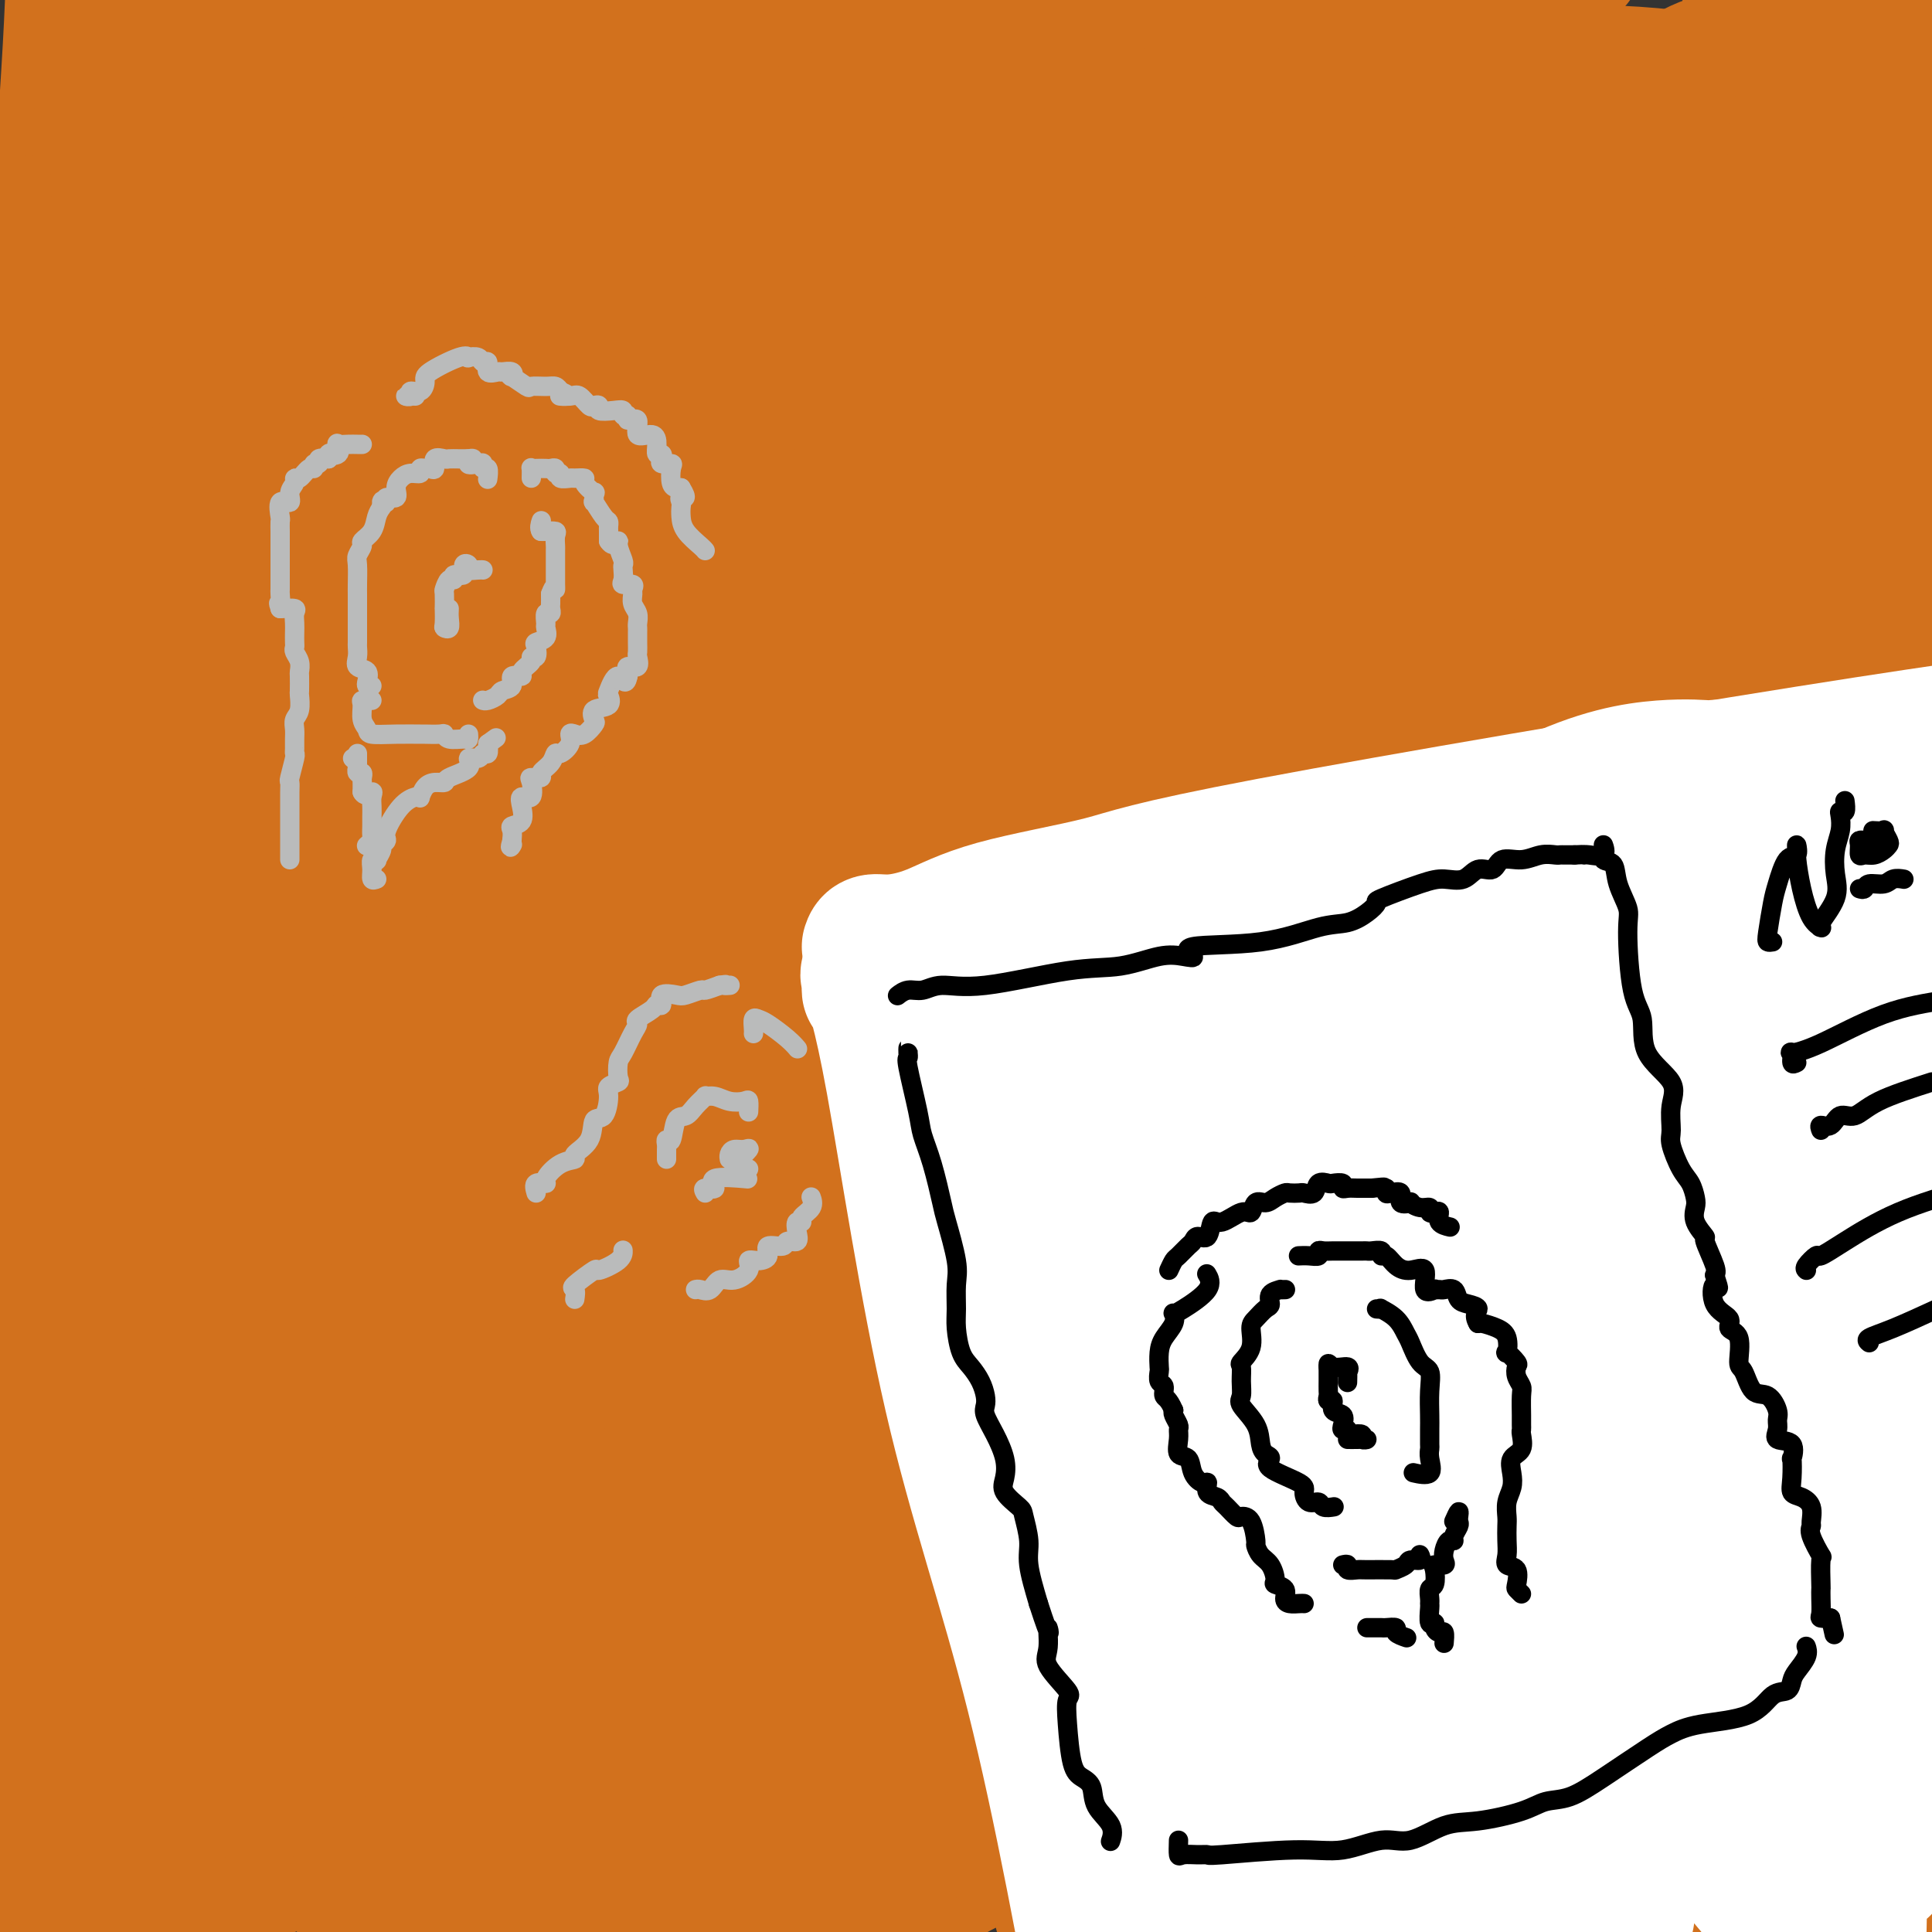<svg viewBox='0 0 400 400' version='1.1' xmlns='http://www.w3.org/2000/svg' xmlns:xlink='http://www.w3.org/1999/xlink'><rect x="0" y="0" width="400" height="400" fill="#333333" stroke="none"/><g fill='none' stroke='#D2711D' stroke-width='28' stroke-linecap='round' stroke-linejoin='round'><path d='M39,134c-0.085,-0.208 -0.170,-0.416 -1,0c-0.830,0.416 -2.404,1.456 -3,2c-0.596,0.544 -0.215,0.594 1,0c1.215,-0.594 3.264,-1.831 8,-4c4.736,-2.169 12.157,-5.272 20,-9c7.843,-3.728 16.106,-8.083 29,-12c12.894,-3.917 30.418,-7.398 48,-12c17.582,-4.602 35.222,-10.327 45,-13c9.778,-2.673 11.694,-2.294 12,-2c0.306,0.294 -1.000,0.503 -1,0c-0.000,-0.503 1.304,-1.716 -6,1c-7.304,2.716 -23.217,9.363 -40,17c-16.783,7.637 -34.437,16.263 -54,26c-19.563,9.737 -41.036,20.583 -57,31c-15.964,10.417 -26.418,20.405 -34,28c-7.582,7.595 -12.291,12.798 -17,18'/><path d='M8,203c-4.047,1.991 -8.094,3.983 0,0c8.094,-3.983 28.329,-13.940 50,-24c21.671,-10.060 44.778,-20.222 69,-30c24.222,-9.778 49.557,-19.172 74,-28c24.443,-8.828 47.992,-17.090 67,-23c19.008,-5.910 33.474,-9.467 43,-12c9.526,-2.533 14.110,-4.042 17,-5c2.890,-0.958 4.084,-1.365 4,-2c-0.084,-0.635 -1.446,-1.497 -8,0c-6.554,1.497 -18.301,5.355 -30,9c-11.699,3.645 -23.350,7.079 -51,20c-27.650,12.921 -71.297,35.329 -101,52c-29.703,16.671 -45.460,27.604 -57,36c-11.540,8.396 -18.863,14.254 -23,18c-4.137,3.746 -5.088,5.378 -5,6c0.088,0.622 1.214,0.234 3,0c1.786,-0.234 4.232,-0.312 10,-2c5.768,-1.688 14.860,-4.985 30,-13c15.140,-8.015 36.329,-20.747 56,-34c19.671,-13.253 37.823,-27.026 74,-42c36.177,-14.974 90.380,-31.147 116,-39c25.620,-7.853 22.657,-7.385 22,-7c-0.657,0.385 0.990,0.687 3,0c2.010,-0.687 4.381,-2.364 -7,1c-11.381,3.364 -36.515,11.767 -62,23c-25.485,11.233 -51.321,25.296 -85,49c-33.679,23.704 -75.200,57.050 -110,81c-34.800,23.950 -62.880,38.506 -77,47c-14.120,8.494 -14.280,10.926 -13,12c1.280,1.074 3.998,0.789 7,0c3.002,-0.789 6.286,-2.083 17,-7c10.714,-4.917 28.857,-13.459 47,-22'/><path d='M88,267c17.896,-9.102 30.636,-17.357 60,-35c29.364,-17.643 75.351,-44.673 110,-63c34.649,-18.327 57.961,-27.951 72,-33c14.039,-5.049 18.806,-5.521 21,-6c2.194,-0.479 1.815,-0.963 -1,0c-2.815,0.963 -8.065,3.372 -22,9c-13.935,5.628 -36.556,14.474 -61,26c-24.444,11.526 -50.711,25.731 -79,44c-28.289,18.269 -58.600,40.600 -86,58c-27.400,17.400 -51.889,29.868 -67,39c-15.111,9.132 -20.844,14.929 -23,17c-2.156,2.071 -0.735,0.418 1,0c1.735,-0.418 3.783,0.400 13,-3c9.217,-3.400 25.602,-11.017 40,-18c14.398,-6.983 26.810,-13.333 59,-31c32.190,-17.667 84.160,-46.650 122,-66c37.840,-19.350 61.550,-29.066 77,-36c15.450,-6.934 22.640,-11.087 27,-13c4.360,-1.913 5.889,-1.588 4,0c-1.889,1.588 -7.197,4.437 -20,11c-12.803,6.563 -33.100,16.841 -59,32c-25.900,15.159 -57.402,35.200 -88,54c-30.598,18.800 -60.292,36.357 -88,53c-27.708,16.643 -53.432,32.370 -62,38c-8.568,5.630 0.018,1.162 5,0c4.982,-1.162 6.359,0.980 11,0c4.641,-0.980 12.548,-5.083 25,-11c12.452,-5.917 29.451,-13.648 44,-21c14.549,-7.352 26.648,-14.326 61,-30c34.352,-15.674 90.958,-40.050 122,-55c31.042,-14.950 36.521,-20.475 42,-26'/><path d='M348,201c9.159,-4.929 11.056,-4.250 13,-5c1.944,-0.750 3.935,-2.929 -2,0c-5.935,2.929 -19.798,10.967 -40,22c-20.202,11.033 -46.745,25.060 -79,42c-32.255,16.940 -70.223,36.791 -104,57c-33.777,20.209 -63.365,40.774 -86,57c-22.635,16.226 -38.318,28.113 -54,40'/><path d='M30,399c-8.063,5.016 -16.126,10.031 0,0c16.126,-10.031 56.440,-35.110 87,-51c30.560,-15.890 51.365,-22.593 78,-33c26.635,-10.407 59.101,-24.518 82,-35c22.899,-10.482 36.233,-17.335 47,-23c10.767,-5.665 18.967,-10.142 23,-12c4.033,-1.858 3.898,-1.096 2,0c-1.898,1.096 -5.560,2.525 -15,8c-9.440,5.475 -24.658,14.995 -45,29c-20.342,14.005 -45.808,32.494 -68,46c-22.192,13.506 -41.108,22.029 -53,29c-11.892,6.971 -16.758,12.389 -19,15c-2.242,2.611 -1.858,2.417 0,2c1.858,-0.417 5.192,-1.055 10,-3c4.808,-1.945 11.089,-5.198 19,-8c7.911,-2.802 17.450,-5.153 39,-14c21.550,-8.847 55.110,-24.190 84,-36c28.890,-11.810 53.112,-20.089 71,-26c17.888,-5.911 29.444,-9.456 41,-13'/><path d='M348,305c7.196,-2.631 14.393,-5.262 0,0c-14.393,5.262 -50.375,18.417 -85,33c-34.625,14.583 -67.893,30.595 -91,43c-23.107,12.405 -36.054,21.202 -49,30'/><path d='M186,390c-4.485,2.108 -8.969,4.217 0,0c8.969,-4.217 31.392,-14.759 49,-22c17.608,-7.241 30.402,-11.181 51,-19c20.598,-7.819 49.001,-19.518 64,-26c14.999,-6.482 16.596,-7.746 17,-8c0.404,-0.254 -0.383,0.504 1,0c1.383,-0.504 4.938,-2.269 -9,3c-13.938,5.269 -45.368,17.572 -75,30c-29.632,12.428 -57.466,24.979 -81,37c-23.534,12.021 -42.767,23.510 -62,35'/><path d='M227,393c-6.262,2.417 -12.524,4.833 0,0c12.524,-4.833 43.833,-16.917 76,-27c32.167,-10.083 65.190,-18.167 87,-24c21.810,-5.833 32.405,-9.417 43,-13'/><path d='M309,380c11.333,-4.667 22.667,-9.333 0,0c-22.667,9.333 -79.333,32.667 -136,56'/><path d='M354,385c-2.562,1.803 -5.124,3.605 0,0c5.124,-3.605 17.934,-12.618 22,-16c4.066,-3.382 -0.611,-1.133 -5,0c-4.389,1.133 -8.489,1.151 -20,4c-11.511,2.849 -30.432,8.528 -55,17c-24.568,8.472 -54.784,19.736 -85,31'/><path d='M285,394c-11.067,6.644 -22.133,13.289 0,0c22.133,-13.289 77.467,-46.511 105,-64c27.533,-17.489 27.267,-19.244 27,-21'/><path d='M371,308c7.720,-1.655 15.440,-3.310 0,0c-15.440,3.310 -54.042,11.583 -97,25c-42.958,13.417 -90.274,31.976 -131,51c-40.726,19.024 -74.863,38.512 -109,58'/><path d='M216,377c-8.731,3.721 -17.462,7.441 0,0c17.462,-7.441 61.117,-26.044 95,-47c33.883,-20.956 57.995,-44.264 69,-54c11.005,-9.736 8.905,-5.899 4,-5c-4.905,0.899 -12.614,-1.141 -23,0c-10.386,1.141 -23.450,5.461 -76,25c-52.550,19.539 -144.586,54.297 -200,78c-55.414,23.703 -74.207,36.352 -93,49'/><path d='M160,362c-9.589,4.344 -19.179,8.689 0,0c19.179,-8.689 67.125,-30.411 104,-53c36.875,-22.589 62.679,-46.046 74,-56c11.321,-9.954 8.161,-6.405 4,-6c-4.161,0.405 -9.321,-2.335 -23,0c-13.679,2.335 -35.875,9.744 -67,20c-31.125,10.256 -71.179,23.359 -122,50c-50.821,26.641 -112.411,66.821 -174,107'/><path d='M83,386c-8.892,4.905 -17.784,9.811 0,0c17.784,-9.811 62.245,-34.337 99,-59c36.755,-24.663 65.805,-49.461 94,-72c28.195,-22.539 55.533,-42.818 70,-54c14.467,-11.182 16.061,-13.266 13,-14c-3.061,-0.734 -10.776,-0.119 -21,2c-10.224,2.119 -22.957,5.743 -66,27c-43.043,21.257 -116.396,60.146 -165,95c-48.604,34.854 -72.458,65.673 -87,84c-14.542,18.327 -19.771,24.164 -25,30'/><path d='M137,343c-7.115,6.294 -14.229,12.587 0,0c14.229,-12.587 49.803,-44.056 80,-70c30.197,-25.944 55.017,-46.364 69,-60c13.983,-13.636 17.128,-20.490 20,-25c2.872,-4.510 5.471,-6.678 -5,-6c-10.471,0.678 -34.013,4.202 -61,12c-26.987,7.798 -57.420,19.869 -91,37c-33.580,17.131 -70.309,39.323 -97,60c-26.691,20.677 -43.346,39.838 -60,59'/><path d='M46,336c-12.021,8.385 -24.043,16.771 0,0c24.043,-16.771 84.149,-58.698 124,-87c39.851,-28.302 59.445,-42.980 79,-61c19.555,-18.020 39.071,-39.381 49,-54c9.929,-14.619 10.271,-22.497 7,-26c-3.271,-3.503 -10.155,-2.630 -17,-4c-6.845,-1.370 -13.651,-4.984 -55,15c-41.349,19.984 -117.243,63.567 -167,95c-49.757,31.433 -73.379,50.717 -97,70'/><path d='M56,249c-7.705,5.659 -15.409,11.317 0,0c15.409,-11.317 53.932,-39.611 83,-67c29.068,-27.389 48.681,-53.874 66,-78c17.319,-24.126 32.342,-45.893 38,-54c5.658,-8.107 1.950,-2.554 -4,0c-5.950,2.554 -14.141,2.107 -27,7c-12.859,4.893 -30.385,15.125 -70,47c-39.615,31.875 -101.319,85.393 -132,113c-30.681,27.607 -30.341,29.304 -30,31'/><path d='M9,247c-2.203,1.088 -4.406,2.176 0,0c4.406,-2.176 15.422,-7.617 43,-29c27.578,-21.383 71.717,-58.708 103,-88c31.283,-29.292 49.709,-50.551 62,-66c12.291,-15.449 18.449,-25.089 22,-29c3.551,-3.911 4.497,-2.093 -4,0c-8.497,2.093 -26.436,4.461 -49,16c-22.564,11.539 -49.752,32.250 -75,49c-25.248,16.750 -48.556,29.540 -67,46c-18.444,16.460 -32.024,36.590 -38,46c-5.976,9.410 -4.346,8.100 -4,8c0.346,-0.100 -0.590,1.011 2,0c2.590,-1.011 8.706,-4.145 14,-8c5.294,-3.855 9.765,-8.433 25,-26c15.235,-17.567 41.234,-48.123 56,-69c14.766,-20.877 18.300,-32.074 20,-41c1.700,-8.926 1.566,-15.582 0,-18c-1.566,-2.418 -4.564,-0.597 -8,-1c-3.436,-0.403 -7.312,-3.031 -21,6c-13.688,9.031 -37.190,29.719 -49,42c-11.810,12.281 -11.929,16.153 -13,23c-1.071,6.847 -3.093,16.667 -4,21c-0.907,4.333 -0.700,3.179 0,4c0.700,0.821 1.893,3.616 7,0c5.107,-3.616 14.128,-13.643 22,-23c7.872,-9.357 14.595,-18.044 22,-28c7.405,-9.956 15.494,-21.180 22,-37c6.506,-15.820 11.430,-36.234 13,-45c1.570,-8.766 -0.215,-5.883 -2,-3'/><path d='M93,4c3.423,-2.679 6.845,-5.357 0,0c-6.845,5.357 -23.958,18.750 -38,34c-14.042,15.250 -25.012,32.357 -35,55c-9.988,22.643 -18.994,50.821 -28,79'/><path d='M3,183c-0.640,1.192 -1.280,2.383 0,0c1.280,-2.383 4.481,-8.342 7,-14c2.519,-5.658 4.357,-11.015 6,-26c1.643,-14.985 3.092,-39.598 5,-57c1.908,-17.402 4.274,-27.592 5,-35c0.726,-7.408 -0.189,-12.033 -1,-15c-0.811,-2.967 -1.517,-4.276 -6,2c-4.483,6.276 -12.741,20.138 -21,34'/><path d='M8,102c-0.363,4.839 -0.726,9.679 0,0c0.726,-9.679 2.542,-33.875 4,-54c1.458,-20.125 2.560,-36.179 3,-47c0.440,-10.821 0.220,-16.411 0,-22'/><path d='M6,50c0.074,-3.321 0.147,-6.642 0,0c-0.147,6.642 -0.516,23.248 0,34c0.516,10.752 1.915,15.649 3,18c1.085,2.351 1.856,2.156 3,3c1.144,0.844 2.660,2.727 3,1c0.340,-1.727 -0.498,-7.063 0,-11c0.498,-3.937 2.331,-6.474 3,-15c0.669,-8.526 0.175,-23.039 0,-30c-0.175,-6.961 -0.032,-6.369 0,-6c0.032,0.369 -0.046,0.516 0,0c0.046,-0.516 0.216,-1.695 0,-2c-0.216,-0.305 -0.817,0.265 0,0c0.817,-0.265 3.053,-1.363 5,-3c1.947,-1.637 3.606,-3.812 5,-5c1.394,-1.188 2.523,-1.391 3,-2c0.477,-0.609 0.300,-1.626 0,-2c-0.300,-0.374 -0.724,-0.105 -1,0c-0.276,0.105 -0.404,0.047 -1,0c-0.596,-0.047 -1.660,-0.084 -3,-1c-1.340,-0.916 -2.957,-2.712 -4,-4c-1.043,-1.288 -1.512,-2.070 0,-3c1.512,-0.930 5.007,-2.009 9,-3c3.993,-0.991 8.485,-1.893 19,-3c10.515,-1.107 27.053,-2.419 43,-1c15.947,1.419 31.304,5.568 49,9c17.696,3.432 37.733,6.147 56,9c18.267,2.853 34.764,5.845 45,8c10.236,2.155 14.210,3.473 15,4c0.790,0.527 -1.605,0.264 -4,0'/><path d='M254,45c-2.728,0.102 -7.546,0.357 -14,0c-6.454,-0.357 -14.542,-1.326 -36,-3c-21.458,-1.674 -56.285,-4.053 -82,-5c-25.715,-0.947 -42.320,-0.462 -56,0c-13.680,0.462 -24.437,0.901 -31,1c-6.563,0.099 -8.932,-0.141 -10,0c-1.068,0.141 -0.833,0.662 1,0c1.833,-0.662 5.265,-2.509 14,-6c8.735,-3.491 22.774,-8.626 34,-12c11.226,-3.374 19.638,-4.985 32,-8c12.362,-3.015 28.675,-7.433 55,-10c26.325,-2.567 62.663,-3.284 99,-4'/><path d='M29,2c-5.328,0.099 -10.655,0.197 0,0c10.655,-0.197 37.293,-0.690 63,0c25.707,0.690 50.482,2.562 76,4c25.518,1.438 51.777,2.440 79,4c27.223,1.560 55.408,3.678 72,5c16.592,1.322 21.591,1.849 26,2c4.409,0.151 8.230,-0.074 10,0c1.770,0.074 1.491,0.449 -2,0c-3.491,-0.449 -10.194,-1.720 -23,-2c-12.806,-0.280 -31.714,0.433 -60,0c-28.286,-0.433 -65.950,-2.012 -93,-3c-27.050,-0.988 -43.485,-1.385 -58,0c-14.515,1.385 -27.108,4.550 -32,6c-4.892,1.450 -2.081,1.183 -1,2c1.081,0.817 0.433,2.717 4,4c3.567,1.283 11.348,1.947 16,3c4.652,1.053 6.175,2.494 33,3c26.825,0.506 78.951,0.078 113,0c34.049,-0.078 50.022,0.193 63,0c12.978,-0.193 22.960,-0.851 28,-1c5.040,-0.149 5.139,0.211 6,0c0.861,-0.211 2.485,-0.994 -11,0c-13.485,0.994 -42.079,3.765 -70,7c-27.921,3.235 -55.169,6.936 -86,10c-30.831,3.064 -65.244,5.493 -91,8c-25.756,2.507 -42.853,5.092 -49,6c-6.147,0.908 -1.343,0.138 1,0c2.343,-0.138 2.224,0.355 5,0c2.776,-0.355 8.445,-1.559 29,-5c20.555,-3.441 55.996,-9.119 81,-13c25.004,-3.881 39.573,-5.966 52,-8c12.427,-2.034 22.714,-4.017 33,-6'/><path d='M243,28c33.929,-5.681 18.253,-3.884 12,-3c-6.253,0.884 -3.081,0.855 -2,-1c1.081,-1.855 0.073,-5.537 -23,0c-23.073,5.537 -68.212,20.293 -107,36c-38.788,15.707 -71.227,32.364 -90,44c-18.773,11.636 -23.881,18.250 -26,22c-2.119,3.750 -1.249,4.635 0,6c1.249,1.365 2.878,3.210 8,4c5.122,0.790 13.738,0.526 27,-2c13.262,-2.526 31.170,-7.315 48,-12c16.830,-4.685 32.582,-9.265 67,-24c34.418,-14.735 87.501,-39.624 119,-56c31.499,-16.376 41.412,-24.240 46,-28c4.588,-3.760 3.849,-3.416 3,-3c-0.849,0.416 -1.810,0.906 -6,0c-4.190,-0.906 -11.609,-3.206 -39,11c-27.391,14.206 -74.752,44.918 -106,72c-31.248,27.082 -46.381,50.535 -62,74c-15.619,23.465 -31.722,46.944 -38,59c-6.278,12.056 -2.731,12.690 0,13c2.731,0.310 4.646,0.298 8,1c3.354,0.702 8.147,2.120 23,-4c14.853,-6.120 39.765,-19.779 60,-33c20.235,-13.221 35.792,-26.006 56,-40c20.208,-13.994 45.069,-29.198 68,-44c22.931,-14.802 43.934,-29.203 56,-39c12.066,-9.797 15.194,-14.990 16,-17c0.806,-2.010 -0.712,-0.838 -2,0c-1.288,0.838 -2.347,1.341 -4,0c-1.653,-1.341 -3.901,-4.526 -27,11c-23.099,15.526 -67.050,49.763 -111,84'/><path d='M217,159c-33.241,31.553 -60.843,68.436 -75,90c-14.157,21.564 -14.868,27.809 -14,31c0.868,3.191 3.315,3.329 7,2c3.685,-1.329 8.608,-4.125 15,-9c6.392,-4.875 14.255,-11.830 22,-20c7.745,-8.170 15.374,-17.554 26,-30c10.626,-12.446 24.250,-27.954 37,-41c12.750,-13.046 24.625,-23.630 37,-39c12.375,-15.370 25.249,-35.526 30,-45c4.751,-9.474 1.380,-8.267 0,-8c-1.380,0.267 -0.769,-0.405 -8,4c-7.231,4.405 -22.306,13.888 -42,28c-19.694,14.112 -44.009,32.852 -59,46c-14.991,13.148 -20.658,20.704 -23,24c-2.342,3.296 -1.359,2.332 0,2c1.359,-0.332 3.094,-0.032 4,0c0.906,0.032 0.983,-0.203 11,-7c10.017,-6.797 29.973,-20.157 46,-33c16.027,-12.843 28.126,-25.170 42,-42c13.874,-16.830 29.523,-38.162 37,-48c7.477,-9.838 6.782,-8.182 4,-9c-2.782,-0.818 -7.651,-4.108 -19,0c-11.349,4.108 -29.178,15.616 -56,31c-26.822,15.384 -62.635,34.644 -83,48c-20.365,13.356 -25.280,20.806 -28,25c-2.720,4.194 -3.244,5.131 -2,6c1.244,0.869 4.256,1.669 9,1c4.744,-0.669 11.220,-2.808 22,-7c10.780,-4.192 25.864,-10.436 38,-16c12.136,-5.564 21.325,-10.447 37,-23c15.675,-12.553 37.838,-32.777 60,-53'/><path d='M292,67c14.530,-13.539 20.853,-20.886 24,-24c3.147,-3.114 3.116,-1.993 5,-5c1.884,-3.007 5.681,-10.141 -5,2c-10.681,12.141 -35.840,43.556 -50,64c-14.160,20.444 -17.319,29.918 -19,37c-1.681,7.082 -1.882,11.771 0,15c1.882,3.229 5.846,4.997 10,6c4.154,1.003 8.497,1.240 13,0c4.503,-1.240 9.165,-3.956 14,-7c4.835,-3.044 9.842,-6.418 17,-12c7.158,-5.582 16.466,-13.374 24,-22c7.534,-8.626 13.292,-18.085 19,-26c5.708,-7.915 11.365,-14.287 14,-16c2.635,-1.713 2.248,1.231 0,11c-2.248,9.769 -6.357,26.363 -8,33c-1.643,6.637 -0.822,3.319 0,0'/><path d='M355,192c-0.001,-1.807 -0.002,-3.614 0,-5c0.002,-1.386 0.006,-2.351 0,-6c-0.006,-3.649 -0.022,-9.983 0,-15c0.022,-5.017 0.081,-8.719 0,-11c-0.081,-2.281 -0.303,-3.143 0,-6c0.303,-2.857 1.129,-7.710 0,2c-1.129,9.710 -4.215,33.983 -5,57c-0.785,23.017 0.731,44.779 1,64c0.269,19.221 -0.708,35.901 0,47c0.708,11.099 3.102,16.615 4,19c0.898,2.385 0.299,1.637 0,3c-0.299,1.363 -0.300,4.836 0,0c0.300,-4.836 0.900,-17.982 1,-28c0.100,-10.018 -0.299,-16.908 0,-31c0.299,-14.092 1.297,-35.385 3,-61c1.703,-25.615 4.112,-55.550 5,-96c0.888,-40.450 0.254,-91.414 0,-116c-0.254,-24.586 -0.127,-22.793 0,-21'/><path d='M362,11c0.368,-11.439 0.735,-22.878 0,0c-0.735,22.878 -2.574,80.074 -3,125c-0.426,44.926 0.561,77.583 3,104c2.439,26.417 6.331,46.595 9,58c2.669,11.405 4.114,14.037 5,17c0.886,2.963 1.213,6.255 1,6c-0.213,-0.255 -0.964,-4.058 0,-10c0.964,-5.942 3.644,-14.023 6,-28c2.356,-13.977 4.387,-33.851 7,-61c2.613,-27.149 5.806,-61.575 9,-96'/><path d='M397,290c0.889,-8.667 1.778,-17.333 0,0c-1.778,17.333 -6.222,60.667 -10,89c-3.778,28.333 -6.889,41.667 -10,55'/><path d='M386,349c-1.167,9.250 -2.333,18.500 0,0c2.333,-18.500 8.167,-64.750 14,-111'/><path d='M391,319c0.227,-5.093 0.453,-10.186 0,0c-0.453,10.186 -1.586,35.650 -2,51c-0.414,15.350 -0.111,20.587 0,24c0.111,3.413 0.028,5.001 0,5c-0.028,-0.001 -0.002,-1.590 0,-2c0.002,-0.410 -0.021,0.358 0,-4c0.021,-4.358 0.084,-13.842 0,-25c-0.084,-11.158 -0.316,-23.991 -3,-40c-2.684,-16.009 -7.821,-35.193 -11,-48c-3.179,-12.807 -4.399,-19.238 -6,-21c-1.601,-1.762 -3.584,1.146 -6,10c-2.416,8.854 -5.266,23.653 -11,42c-5.734,18.347 -14.353,40.242 -19,56c-4.647,15.758 -5.324,25.379 -6,35'/><path d='M341,379c0.263,0.337 0.526,0.673 0,0c-0.526,-0.673 -1.840,-2.357 0,-11c1.840,-8.643 6.836,-24.246 10,-33c3.164,-8.754 4.497,-10.658 5,-11c0.503,-0.342 0.176,0.877 0,2c-0.176,1.123 -0.201,2.148 -3,15c-2.799,12.852 -8.371,37.529 -13,58c-4.629,20.471 -8.314,36.735 -12,53'/><path d='M346,382c-0.030,1.687 -0.061,3.375 0,0c0.061,-3.375 0.212,-11.812 0,-14c-0.212,-2.188 -0.788,1.872 -3,6c-2.212,4.128 -6.061,8.322 -10,13c-3.939,4.678 -7.970,9.839 -12,15'/><path d='M377,394c-2.333,0.583 -4.667,1.167 0,0c4.667,-1.167 16.333,-4.083 28,-7'/><path d='M379,388c1.741,-0.075 3.482,-0.149 0,0c-3.482,0.149 -12.188,0.523 -33,2c-20.812,1.477 -53.730,4.058 -72,6c-18.270,1.942 -21.893,3.245 -26,3c-4.107,-0.245 -8.698,-2.037 -11,-3c-2.302,-0.963 -2.314,-1.095 -2,-2c0.314,-0.905 0.956,-2.582 2,-4c1.044,-1.418 2.491,-2.579 5,-4c2.509,-1.421 6.082,-3.104 8,-5c1.918,-1.896 2.182,-4.006 3,-6c0.818,-1.994 2.190,-3.874 0,-7c-2.190,-3.126 -7.940,-7.499 -13,-10c-5.060,-2.501 -9.428,-3.129 -16,-4c-6.572,-0.871 -15.346,-1.984 -27,-3c-11.654,-1.016 -26.188,-1.934 -39,-2c-12.812,-0.066 -23.902,0.719 -38,0c-14.098,-0.719 -31.204,-2.942 -41,0c-9.796,2.942 -12.283,11.049 -15,15c-2.717,3.951 -5.664,3.746 -7,4c-1.336,0.254 -1.061,0.968 0,0c1.061,-0.968 2.908,-3.616 4,-7c1.092,-3.384 1.431,-7.503 1,-13c-0.431,-5.497 -1.630,-12.371 -3,-19c-1.370,-6.629 -2.911,-13.014 -5,-21c-2.089,-7.986 -4.726,-17.572 -7,-22c-2.274,-4.428 -4.185,-3.699 -6,-4c-1.815,-0.301 -3.534,-1.632 -6,0c-2.466,1.632 -5.677,6.227 -9,15c-3.323,8.773 -6.757,21.723 -8,31c-1.243,9.277 -0.296,14.882 0,19c0.296,4.118 -0.058,6.748 0,8c0.058,1.252 0.529,1.126 1,1'/><path d='M19,356c0.042,5.014 -0.355,3.550 0,-1c0.355,-4.550 1.460,-12.187 2,-19c0.540,-6.813 0.514,-12.803 3,-24c2.486,-11.197 7.482,-27.602 10,-41c2.518,-13.398 2.556,-23.789 2,-29c-0.556,-5.211 -1.706,-5.242 -3,-5c-1.294,0.242 -2.733,0.757 -7,14c-4.267,13.243 -11.362,39.212 -17,66c-5.638,26.788 -9.819,54.394 -14,82'/><path d='M7,332c0.029,7.919 0.057,15.837 0,0c-0.057,-15.837 -0.201,-55.431 0,-73c0.201,-17.569 0.746,-13.115 0,-12c-0.746,1.115 -2.785,-1.110 -5,11c-2.215,12.110 -4.608,38.555 -7,65'/><path d='M2,383c0.250,3.333 0.500,6.667 0,0c-0.500,-6.667 -1.750,-23.333 -3,-40'/><path d='M-1,277c-0.805,1.668 -1.609,3.335 0,0c1.609,-3.335 5.632,-11.673 9,-17c3.368,-5.327 6.079,-7.644 9,-9c2.921,-1.356 6.050,-1.753 8,-2c1.950,-0.247 2.722,-0.345 3,0c0.278,0.345 0.064,1.133 0,2c-0.064,0.867 0.022,1.812 0,2c-0.022,0.188 -0.152,-0.380 0,0c0.152,0.380 0.585,1.709 1,2c0.415,0.291 0.812,-0.454 4,-6c3.188,-5.546 9.167,-15.892 12,-23c2.833,-7.108 2.521,-10.979 3,-16c0.479,-5.021 1.750,-11.191 3,-18c1.250,-6.809 2.480,-14.255 3,-23c0.520,-8.745 0.331,-18.787 0,-23c-0.331,-4.213 -0.803,-2.597 -3,3c-2.197,5.597 -6.118,15.174 -10,24c-3.882,8.826 -7.726,16.900 -10,23c-2.274,6.100 -2.979,10.226 -2,12c0.979,1.774 3.641,1.198 6,1c2.359,-0.198 4.414,-0.017 6,0c1.586,0.017 2.704,-0.131 10,-6c7.296,-5.869 20.770,-17.460 39,-33c18.230,-15.540 41.216,-35.030 71,-57c29.784,-21.970 66.367,-46.420 95,-67c28.633,-20.580 49.317,-37.290 70,-54'/><path d='M215,8c7.778,-2.730 15.557,-5.461 0,0c-15.557,5.461 -54.449,19.112 -89,38c-34.551,18.888 -64.761,43.012 -78,55c-13.239,11.988 -9.506,11.841 -7,12c2.506,0.159 3.784,0.626 7,0c3.216,-0.626 8.368,-2.345 20,-9c11.632,-6.655 29.742,-18.246 45,-27c15.258,-8.754 27.664,-14.672 39,-21c11.336,-6.328 21.601,-13.066 27,-17c5.399,-3.934 5.933,-5.064 7,-7c1.067,-1.936 2.668,-4.678 -4,-3c-6.668,1.678 -21.605,7.777 -36,13c-14.395,5.223 -28.250,9.570 -36,13c-7.750,3.430 -9.396,5.941 -10,7c-0.604,1.059 -0.166,0.664 0,2c0.166,1.336 0.061,4.401 0,7c-0.061,2.599 -0.077,4.732 1,6c1.077,1.268 3.247,1.670 12,1c8.753,-0.670 24.087,-2.411 42,-6c17.913,-3.589 38.404,-9.025 81,-21c42.596,-11.975 107.298,-30.487 172,-49'/><path d='M319,58c4.484,-3.349 8.968,-6.698 0,0c-8.968,6.698 -31.389,23.444 -40,33c-8.611,9.556 -3.412,11.921 0,13c3.412,1.079 5.037,0.873 8,1c2.963,0.127 7.263,0.587 12,-2c4.737,-2.587 9.912,-8.220 14,-12c4.088,-3.780 7.090,-5.706 13,-13c5.910,-7.294 14.727,-19.957 21,-29c6.273,-9.043 10.002,-14.467 12,-20c1.998,-5.533 2.264,-11.177 3,-14c0.736,-2.823 1.943,-2.826 0,-3c-1.943,-0.174 -7.034,-0.520 -14,4c-6.966,4.520 -15.805,13.906 -22,22c-6.195,8.094 -9.744,14.897 -12,20c-2.256,5.103 -3.220,8.508 -3,11c0.220,2.492 1.622,4.072 3,5c1.378,0.928 2.731,1.206 5,0c2.269,-1.206 5.453,-3.895 9,-6c3.547,-2.105 7.457,-3.625 13,-9c5.543,-5.375 12.721,-14.603 18,-22c5.279,-7.397 8.661,-12.962 11,-17c2.339,-4.038 3.634,-6.549 4,-8c0.366,-1.451 -0.199,-1.840 -2,3c-1.801,4.840 -4.840,14.911 -13,26c-8.160,11.089 -21.442,23.196 -39,63c-17.558,39.804 -39.392,107.306 -49,144c-9.608,36.694 -6.989,42.579 -6,48c0.989,5.421 0.348,10.378 1,13c0.652,2.622 2.597,2.909 4,3c1.403,0.091 2.262,-0.014 3,-2c0.738,-1.986 1.354,-5.853 4,-13c2.646,-7.147 7.323,-17.573 12,-28'/><path d='M289,269c5.810,-15.878 10.835,-34.072 18,-61c7.165,-26.928 16.471,-62.588 21,-80c4.529,-17.412 4.281,-16.576 4,-16c-0.281,0.576 -0.594,0.891 0,0c0.594,-0.891 2.094,-2.990 0,6c-2.094,8.990 -7.784,29.067 -10,50c-2.216,20.933 -0.960,42.721 -3,64c-2.040,21.279 -7.376,42.048 -9,56c-1.624,13.952 0.462,21.085 2,24c1.538,2.915 2.526,1.610 3,3c0.474,1.390 0.433,5.475 4,0c3.567,-5.475 10.742,-20.508 16,-32c5.258,-11.492 8.600,-19.442 12,-38c3.400,-18.558 6.859,-47.724 9,-75c2.141,-27.276 2.964,-52.664 4,-75c1.036,-22.336 2.283,-41.621 3,-49c0.717,-7.379 0.903,-2.852 1,0c0.097,2.852 0.107,4.029 0,5c-0.107,0.971 -0.329,1.738 -2,17c-1.671,15.262 -4.791,45.021 -7,73c-2.209,27.979 -3.505,54.178 -4,70c-0.495,15.822 -0.187,21.266 0,26c0.187,4.734 0.254,8.756 0,10c-0.254,1.244 -0.831,-0.292 0,-4c0.831,-3.708 3.068,-9.587 6,-20c2.932,-10.413 6.559,-25.358 11,-45c4.441,-19.642 9.696,-43.981 15,-71c5.304,-27.019 10.658,-56.720 14,-72c3.342,-15.280 4.671,-16.140 6,-17'/><path d='M394,95c2.015,-9.555 4.029,-19.110 0,0c-4.029,19.110 -14.103,66.885 -21,99c-6.897,32.115 -10.617,48.570 -12,59c-1.383,10.430 -0.428,14.834 0,17c0.428,2.166 0.329,2.095 0,2c-0.329,-0.095 -0.888,-0.214 0,-2c0.888,-1.786 3.222,-5.240 5,-17c1.778,-11.760 3.000,-31.827 4,-53c1.000,-21.173 1.779,-43.452 3,-64c1.221,-20.548 2.885,-39.365 4,-54c1.115,-14.635 1.681,-25.089 2,-30c0.319,-4.911 0.391,-4.278 0,0c-0.391,4.278 -1.246,12.201 -2,22c-0.754,9.799 -1.407,21.473 -2,36c-0.593,14.527 -1.125,31.905 0,46c1.125,14.095 3.906,24.905 6,32c2.094,7.095 3.502,10.475 4,12c0.498,1.525 0.087,1.193 0,1c-0.087,-0.193 0.150,-0.249 0,-3c-0.150,-2.751 -0.685,-8.199 -2,-16c-1.315,-7.801 -3.408,-17.956 -4,-31c-0.592,-13.044 0.319,-28.978 -2,-47c-2.319,-18.022 -7.866,-38.131 -10,-51c-2.134,-12.869 -0.855,-18.499 0,-23c0.855,-4.501 1.286,-7.875 0,-2c-1.286,5.875 -4.289,20.999 -10,40c-5.711,19.001 -14.130,41.879 -22,72c-7.870,30.121 -15.192,67.486 -20,96c-4.808,28.514 -7.102,48.177 -8,60c-0.898,11.823 -0.399,15.807 0,19c0.399,3.193 0.700,5.597 1,8'/><path d='M308,323c0.105,4.559 -0.133,2.458 0,1c0.133,-1.458 0.637,-2.272 2,-6c1.363,-3.728 3.586,-10.369 7,-22c3.414,-11.631 8.019,-28.252 15,-52c6.981,-23.748 16.339,-54.622 23,-81c6.661,-26.378 10.624,-48.261 13,-61c2.376,-12.739 3.166,-16.333 4,-20c0.834,-3.667 1.711,-7.405 2,-9c0.289,-1.595 -0.011,-1.045 0,-2c0.011,-0.955 0.333,-3.414 0,-3c-0.333,0.414 -1.322,3.700 -2,6c-0.678,2.300 -1.047,3.615 -4,13c-2.953,9.385 -8.490,26.842 -11,39c-2.510,12.158 -1.992,19.019 -2,25c-0.008,5.981 -0.540,11.081 0,14c0.540,2.919 2.153,3.656 3,4c0.847,0.344 0.929,0.297 1,0c0.071,-0.297 0.130,-0.842 0,-4c-0.130,-3.158 -0.448,-8.928 0,-15c0.448,-6.072 1.663,-12.447 2,-20c0.337,-7.553 -0.204,-16.285 0,-26c0.204,-9.715 1.152,-20.414 3,-30c1.848,-9.586 4.596,-18.058 6,-26c1.404,-7.942 1.465,-15.355 2,-20c0.535,-4.645 1.544,-6.524 2,-5c0.456,1.524 0.359,6.450 0,11c-0.359,4.550 -0.981,8.725 0,12c0.981,3.275 3.566,5.650 5,7c1.434,1.350 1.717,1.675 2,2'/><path d='M381,55c1.796,1.909 2.786,2.183 3,2c0.214,-0.183 -0.348,-0.821 0,-1c0.348,-0.179 1.608,0.101 2,0c0.392,-0.101 -0.082,-0.584 0,-1c0.082,-0.416 0.721,-0.766 1,0c0.279,0.766 0.200,2.649 -1,5c-1.200,2.351 -3.520,5.169 -5,11c-1.480,5.831 -2.118,14.676 -3,23c-0.882,8.324 -2.007,16.126 -4,29c-1.993,12.874 -4.855,30.821 -6,38c-1.145,7.179 -0.572,3.589 0,0'/></g>
<g fill='none' stroke='#FFFFFF' stroke-width='28' stroke-linecap='round' stroke-linejoin='round'><path d='M180,205c-0.022,-0.222 -0.045,-0.443 0,-1c0.045,-0.557 0.157,-1.449 0,-2c-0.157,-0.551 -0.584,-0.761 0,1c0.584,1.761 2.177,5.493 5,21c2.823,15.507 6.875,42.790 12,65c5.125,22.210 11.321,39.346 17,62c5.679,22.654 10.839,50.827 16,79'/><path d='M183,200c4.879,-0.890 9.759,-1.779 15,-3c5.241,-1.221 10.844,-2.772 19,-5c8.156,-2.228 18.867,-5.133 28,-8c9.133,-2.867 16.690,-5.695 41,-9c24.310,-3.305 65.374,-7.087 93,-10c27.626,-2.913 41.813,-4.956 56,-7'/><path d='M226,215c0.270,-0.889 0.539,-1.778 0,-2c-0.539,-0.222 -1.887,0.223 -2,0c-0.113,-0.223 1.010,-1.115 0,-2c-1.010,-0.885 -4.154,-1.762 -6,-2c-1.846,-0.238 -2.394,0.165 -4,0c-1.606,-0.165 -4.269,-0.896 -6,-1c-1.731,-0.104 -2.528,0.418 -3,0c-0.472,-0.418 -0.619,-1.777 -1,-2c-0.381,-0.223 -0.997,0.692 0,5c0.997,4.308 3.608,12.011 6,23c2.392,10.989 4.563,25.265 7,41c2.437,15.735 5.138,32.929 10,51c4.862,18.071 11.886,37.019 15,48c3.114,10.981 2.318,13.995 3,18c0.682,4.005 2.841,9.003 5,14'/><path d='M248,389c0.365,1.825 0.730,3.649 0,0c-0.730,-3.649 -2.556,-12.772 -5,-26c-2.444,-13.228 -5.507,-30.559 -8,-50c-2.493,-19.441 -4.415,-40.990 -7,-60c-2.585,-19.010 -5.832,-35.481 -7,-44c-1.168,-8.519 -0.258,-9.086 0,-10c0.258,-0.914 -0.135,-2.176 0,-3c0.135,-0.824 0.799,-1.209 2,-1c1.201,0.209 2.941,1.012 4,8c1.059,6.988 1.439,20.162 3,35c1.561,14.838 4.305,31.341 7,51c2.695,19.659 5.341,42.474 10,62c4.659,19.526 11.329,35.763 18,52'/><path d='M271,396c-0.151,1.795 -0.302,3.589 0,0c0.302,-3.589 1.057,-12.562 -1,-30c-2.057,-17.438 -6.926,-43.341 -11,-67c-4.074,-23.659 -7.352,-45.073 -10,-59c-2.648,-13.927 -4.667,-20.367 -6,-26c-1.333,-5.633 -1.980,-10.459 -2,-11c-0.020,-0.541 0.589,3.203 0,2c-0.589,-1.203 -2.374,-7.353 0,4c2.374,11.353 8.908,40.211 12,72c3.092,31.789 2.740,66.511 4,93c1.260,26.489 4.130,44.744 7,63'/><path d='M268,364c1.415,6.898 2.829,13.795 0,0c-2.829,-13.795 -9.903,-48.283 -15,-75c-5.097,-26.717 -8.218,-45.662 -10,-54c-1.782,-8.338 -2.223,-6.069 -2,-5c0.223,1.069 1.112,0.938 1,0c-0.112,-0.938 -1.226,-2.685 1,6c2.226,8.685 7.792,27.800 12,52c4.208,24.200 7.060,53.486 11,75c3.940,21.514 8.970,35.257 14,49'/><path d='M290,355c0.771,7.445 1.543,14.890 0,0c-1.543,-14.890 -5.400,-52.116 -9,-79c-3.600,-26.884 -6.943,-43.426 -8,-54c-1.057,-10.574 0.171,-15.179 0,-17c-0.171,-1.821 -1.740,-0.859 -2,2c-0.260,2.859 0.789,7.614 2,18c1.211,10.386 2.584,26.405 5,48c2.416,21.595 5.874,48.768 10,69c4.126,20.232 8.918,33.524 13,42c4.082,8.476 7.452,12.136 9,14c1.548,1.864 1.274,1.932 1,2'/><path d='M311,396c-0.238,0.407 -0.476,0.815 0,0c0.476,-0.815 1.666,-2.851 0,-15c-1.666,-12.149 -6.188,-34.411 -10,-56c-3.812,-21.589 -6.914,-42.506 -8,-58c-1.086,-15.494 -0.155,-25.566 0,-30c0.155,-4.434 -0.467,-3.229 0,0c0.467,3.229 2.023,8.484 5,26c2.977,17.516 7.375,47.293 11,70c3.625,22.707 6.476,38.344 9,48c2.524,9.656 4.721,13.330 7,16c2.279,2.670 4.639,4.335 7,6'/><path d='M337,395c-0.126,1.359 -0.251,2.718 0,0c0.251,-2.718 0.879,-9.512 0,-17c-0.879,-7.488 -3.266,-15.670 -5,-30c-1.734,-14.330 -2.815,-34.810 -3,-51c-0.185,-16.190 0.524,-28.092 2,-34c1.476,-5.908 3.717,-5.824 4,-4c0.283,1.824 -1.391,5.386 0,14c1.391,8.614 5.847,22.278 10,42c4.153,19.722 8.003,45.502 11,59c2.997,13.498 5.142,14.714 7,17c1.858,2.286 3.429,5.643 5,9'/><path d='M368,397c0.009,1.097 0.017,2.193 0,0c-0.017,-2.193 -0.060,-7.677 0,-15c0.060,-7.323 0.222,-16.485 0,-32c-0.222,-15.515 -0.829,-37.381 0,-48c0.829,-10.619 3.092,-9.989 4,-9c0.908,0.989 0.460,2.337 0,15c-0.460,12.663 -0.931,36.640 -1,53c-0.069,16.360 0.266,25.103 1,32c0.734,6.897 1.867,11.949 3,17'/><path d='M385,393c-0.135,7.187 -0.271,14.374 0,0c0.271,-14.374 0.948,-50.308 2,-74c1.052,-23.692 2.478,-35.140 3,-39c0.522,-3.860 0.140,-0.130 0,0c-0.140,0.130 -0.038,-3.339 0,6c0.038,9.339 0.011,31.485 0,45c-0.011,13.515 -0.005,18.399 0,25c0.005,6.601 0.009,14.919 0,20c-0.009,5.081 -0.033,6.924 0,8c0.033,1.076 0.121,1.386 0,2c-0.121,0.614 -0.452,1.533 -1,0c-0.548,-1.533 -1.312,-5.519 -2,-9c-0.688,-3.481 -1.300,-6.456 -3,-13c-1.700,-6.544 -4.489,-16.656 -7,-26c-2.511,-9.344 -4.745,-17.921 -6,-26c-1.255,-8.079 -1.532,-15.660 -6,-10c-4.468,5.660 -13.126,24.562 -19,39c-5.874,14.438 -8.964,24.411 -12,34c-3.036,9.589 -6.018,18.795 -9,28'/><path d='M314,398c-0.014,2.464 -0.028,4.927 0,0c0.028,-4.927 0.098,-17.246 0,-31c-0.098,-13.754 -0.362,-28.943 0,-41c0.362,-12.057 1.352,-20.981 2,-24c0.648,-3.019 0.955,-0.132 0,0c-0.955,0.132 -3.174,-2.490 -8,10c-4.826,12.490 -12.261,40.094 -15,56c-2.739,15.906 -0.783,20.116 0,24c0.783,3.884 0.391,7.442 0,11'/><path d='M284,390c0.499,1.047 0.997,2.095 0,0c-0.997,-2.095 -3.490,-7.332 -5,-24c-1.510,-16.668 -2.038,-44.767 -2,-61c0.038,-16.233 0.643,-20.601 2,-26c1.357,-5.399 3.466,-11.829 7,-17c3.534,-5.171 8.494,-9.083 16,-17c7.506,-7.917 17.558,-19.839 23,-27c5.442,-7.161 6.274,-9.561 7,-11c0.726,-1.439 1.345,-1.916 0,-2c-1.345,-0.084 -4.653,0.226 -7,1c-2.347,0.774 -3.732,2.012 -6,3c-2.268,0.988 -5.420,1.728 -7,2c-1.580,0.272 -1.589,0.078 -6,0c-4.411,-0.078 -13.225,-0.038 -21,0c-7.775,0.038 -14.511,0.074 -19,0c-4.489,-0.074 -6.730,-0.259 -8,0c-1.270,0.259 -1.569,0.961 -1,0c0.569,-0.961 2.007,-3.586 5,-6c2.993,-2.414 7.541,-4.618 11,-7c3.459,-2.382 5.828,-4.941 14,-11c8.172,-6.059 22.145,-15.618 33,-21c10.855,-5.382 18.592,-6.586 24,-7c5.408,-0.414 8.488,-0.036 10,0c1.512,0.036 1.456,-0.270 1,0c-0.456,0.270 -1.311,1.115 -4,3c-2.689,1.885 -7.210,4.811 -13,7c-5.790,2.189 -12.847,3.642 -20,6c-7.153,2.358 -14.402,5.622 -21,8c-6.598,2.378 -12.546,3.871 -18,6c-5.454,2.129 -10.416,4.894 -13,6c-2.584,1.106 -2.792,0.553 -3,0'/><path d='M263,195c-10.646,4.269 0.238,1.942 7,1c6.762,-0.942 9.400,-0.498 15,-1c5.600,-0.502 14.161,-1.949 23,-3c8.839,-1.051 17.957,-1.706 32,-4c14.043,-2.294 33.012,-6.227 45,-9c11.988,-2.773 16.994,-4.387 22,-6'/><path d='M385,174c2.382,-0.949 4.764,-1.898 0,0c-4.764,1.898 -16.675,6.642 -25,10c-8.325,3.358 -13.063,5.331 -24,14c-10.937,8.669 -28.074,24.034 -37,33c-8.926,8.966 -9.642,11.534 -10,14c-0.358,2.466 -0.357,4.830 1,6c1.357,1.170 4.072,1.146 10,0c5.928,-1.146 15.070,-3.416 23,-6c7.930,-2.584 14.649,-5.483 24,-12c9.351,-6.517 21.333,-16.650 30,-24c8.667,-7.350 14.019,-11.915 17,-17c2.981,-5.085 3.592,-10.690 4,-14c0.408,-3.310 0.615,-4.326 0,-6c-0.615,-1.674 -2.052,-4.005 -8,-2c-5.948,2.005 -16.409,8.345 -26,17c-9.591,8.655 -18.314,19.626 -25,34c-6.686,14.374 -11.335,32.152 -16,55c-4.665,22.848 -9.345,50.767 -10,65c-0.655,14.233 2.714,14.780 6,17c3.286,2.220 6.487,6.114 10,8c3.513,1.886 7.337,1.763 13,-3c5.663,-4.763 13.165,-14.165 18,-21c4.835,-6.835 7.001,-11.103 8,-18c0.999,-6.897 0.830,-16.424 1,-25c0.170,-8.576 0.680,-16.200 -1,-26c-1.680,-9.800 -5.550,-21.776 -9,-28c-3.450,-6.224 -6.480,-6.695 -13,-2c-6.520,4.695 -16.532,14.556 -23,22c-6.468,7.444 -9.394,12.469 -11,19c-1.606,6.531 -1.894,14.566 -2,22c-0.106,7.434 -0.030,14.267 2,19c2.030,4.733 6.015,7.367 10,10'/><path d='M322,335c7.123,1.712 19.930,0.993 29,-3c9.070,-3.993 14.403,-11.259 21,-17c6.597,-5.741 14.457,-9.959 19,-18c4.543,-8.041 5.770,-19.907 6,-30c0.230,-10.093 -0.538,-18.413 -3,-26c-2.462,-7.587 -6.618,-14.440 -11,-18c-4.382,-3.560 -8.990,-3.828 -11,-5c-2.010,-1.172 -1.421,-3.250 -3,5c-1.579,8.250 -5.324,26.828 -7,39c-1.676,12.172 -1.282,17.938 0,23c1.282,5.062 3.451,9.421 6,12c2.549,2.579 5.477,3.378 8,4c2.523,0.622 4.641,1.066 7,0c2.359,-1.066 4.958,-3.642 7,-8c2.042,-4.358 3.526,-10.499 4,-16c0.474,-5.501 -0.063,-10.363 0,-19c0.063,-8.637 0.726,-21.051 0,-31c-0.726,-9.949 -2.842,-17.435 -3,-22c-0.158,-4.565 1.643,-6.211 2,-6c0.357,0.211 -0.731,2.278 -2,6c-1.269,3.722 -2.721,9.100 -5,19c-2.279,9.900 -5.385,24.322 -7,33c-1.615,8.678 -1.738,11.612 -2,13c-0.262,1.388 -0.664,1.229 -1,1c-0.336,-0.229 -0.605,-0.527 -2,0c-1.395,0.527 -3.915,1.881 -5,0c-1.085,-1.881 -0.736,-6.996 0,-14c0.736,-7.004 1.857,-15.898 5,-24c3.143,-8.102 8.308,-15.412 11,-19c2.692,-3.588 2.912,-3.454 3,0c0.088,3.454 0.044,10.227 0,17'/><path d='M388,231c-1.818,10.435 -6.364,28.023 -8,37c-1.636,8.977 -0.363,9.342 0,10c0.363,0.658 -0.185,1.607 0,2c0.185,0.393 1.101,0.229 2,0c0.899,-0.229 1.780,-0.523 0,-3c-1.780,-2.477 -6.223,-7.136 -8,-9c-1.777,-1.864 -0.889,-0.932 0,0'/><path d='M180,196c0.149,-0.452 0.298,-0.903 1,-1c0.702,-0.097 1.956,0.161 4,0c2.044,-0.161 4.877,-0.740 8,-2c3.123,-1.260 6.536,-3.202 13,-5c6.464,-1.798 15.980,-3.451 22,-5c6.020,-1.549 8.544,-2.994 35,-8c26.456,-5.006 76.845,-13.573 111,-19c34.155,-5.427 52.078,-7.713 70,-10'/></g>
<g fill='none' stroke='#000000' stroke-width='4' stroke-linecap='round' stroke-linejoin='round'><path d='M188,218c0.004,-0.504 0.008,-1.009 0,-1c-0.008,0.009 -0.028,0.531 0,1c0.028,0.469 0.104,0.883 0,1c-0.104,0.117 -0.389,-0.064 0,2c0.389,2.064 1.451,6.371 2,9c0.549,2.629 0.585,3.578 1,5c0.415,1.422 1.207,3.316 2,6c0.793,2.684 1.586,6.157 2,8c0.414,1.843 0.450,2.056 1,4c0.550,1.944 1.614,5.619 2,8c0.386,2.381 0.095,3.466 0,5c-0.095,1.534 0.005,3.516 0,5c-0.005,1.484 -0.117,2.470 0,4c0.117,1.530 0.463,3.603 1,5c0.537,1.397 1.267,2.116 2,3c0.733,0.884 1.470,1.932 2,3c0.530,1.068 0.853,2.154 1,3c0.147,0.846 0.117,1.451 0,2c-0.117,0.549 -0.321,1.042 0,2c0.321,0.958 1.169,2.383 2,4c0.831,1.617 1.647,3.428 2,5c0.353,1.572 0.242,2.906 0,4c-0.242,1.094 -0.616,1.948 0,3c0.616,1.052 2.223,2.301 3,3c0.777,0.699 0.724,0.847 1,2c0.276,1.153 0.882,3.310 1,5c0.118,1.690 -0.252,2.911 0,5c0.252,2.089 1.126,5.044 2,8'/><path d='M215,332c2.911,8.979 2.188,5.426 2,5c-0.188,-0.426 0.159,2.276 0,4c-0.159,1.724 -0.825,2.472 0,4c0.825,1.528 3.141,3.838 4,5c0.859,1.162 0.262,1.177 0,2c-0.262,0.823 -0.189,2.453 0,5c0.189,2.547 0.493,6.011 1,8c0.507,1.989 1.218,2.502 2,3c0.782,0.498 1.635,0.981 2,2c0.365,1.019 0.241,2.574 1,4c0.759,1.426 2.399,2.722 3,4c0.601,1.278 0.161,2.538 0,3c-0.161,0.462 -0.043,0.124 0,0c0.043,-0.124 0.012,-0.036 0,0c-0.012,0.036 -0.006,0.018 0,0'/><path d='M244,381c-0.039,1.269 -0.079,2.537 0,3c0.079,0.463 0.276,0.120 1,0c0.724,-0.120 1.975,-0.016 3,0c1.025,0.016 1.823,-0.057 2,0c0.177,0.057 -0.269,0.242 3,0c3.269,-0.242 10.253,-0.913 15,-1c4.747,-0.087 7.259,0.409 10,0c2.741,-0.409 5.713,-1.723 8,-2c2.287,-0.277 3.888,0.483 6,0c2.112,-0.483 4.734,-2.207 7,-3c2.266,-0.793 4.177,-0.653 7,-1c2.823,-0.347 6.558,-1.181 9,-2c2.442,-0.819 3.590,-1.623 5,-2c1.410,-0.377 3.081,-0.328 5,-1c1.919,-0.672 4.085,-2.064 7,-4c2.915,-1.936 6.579,-4.414 9,-6c2.421,-1.586 3.598,-2.280 5,-3c1.402,-0.720 3.030,-1.467 6,-2c2.970,-0.533 7.281,-0.852 10,-2c2.719,-1.148 3.846,-3.126 5,-4c1.154,-0.874 2.334,-0.644 3,-1c0.666,-0.356 0.819,-1.297 1,-2c0.181,-0.703 0.389,-1.168 1,-2c0.611,-0.832 1.626,-2.032 2,-3c0.374,-0.968 0.107,-1.705 0,-2c-0.107,-0.295 -0.053,-0.147 0,0'/><path d='M186,206c-0.157,0.123 -0.314,0.246 0,0c0.314,-0.246 1.098,-0.861 2,-1c0.902,-0.139 1.921,0.199 3,0c1.079,-0.199 2.216,-0.936 4,-1c1.784,-0.064 4.213,0.547 9,0c4.787,-0.547 11.930,-2.250 17,-3c5.070,-0.750 8.065,-0.548 11,-1c2.935,-0.452 5.809,-1.558 8,-2c2.191,-0.442 3.698,-0.220 5,0c1.302,0.220 2.399,0.439 2,0c-0.399,-0.439 -2.294,-1.535 0,-2c2.294,-0.465 8.777,-0.300 14,-1c5.223,-0.700 9.186,-2.266 12,-3c2.814,-0.734 4.479,-0.638 6,-1c1.521,-0.362 2.899,-1.184 4,-2c1.101,-0.816 1.926,-1.628 2,-2c0.074,-0.372 -0.602,-0.304 1,-1c1.602,-0.696 5.483,-2.156 8,-3c2.517,-0.844 3.670,-1.071 5,-1c1.330,0.071 2.837,0.441 4,0c1.163,-0.441 1.980,-1.691 3,-2c1.020,-0.309 2.241,0.324 3,0c0.759,-0.324 1.054,-1.603 2,-2c0.946,-0.397 2.543,0.090 4,0c1.457,-0.090 2.774,-0.756 4,-1c1.226,-0.244 2.359,-0.065 3,0c0.641,0.065 0.788,0.018 1,0c0.212,-0.018 0.489,-0.005 1,0c0.511,0.005 1.255,0.003 2,0'/><path d='M326,177c2.762,-0.145 2.166,-0.009 2,0c-0.166,0.009 0.097,-0.109 1,0c0.903,0.109 2.445,0.447 3,0c0.555,-0.447 0.122,-1.678 0,-2c-0.122,-0.322 0.066,0.267 0,1c-0.066,0.733 -0.386,1.612 0,2c0.386,0.388 1.478,0.284 2,1c0.522,0.716 0.473,2.250 1,4c0.527,1.750 1.628,3.716 2,5c0.372,1.284 0.013,1.886 0,5c-0.013,3.114 0.318,8.740 1,12c0.682,3.260 1.714,4.155 2,6c0.286,1.845 -0.174,4.641 1,7c1.174,2.359 3.981,4.281 5,6c1.019,1.719 0.252,3.236 0,5c-0.252,1.764 0.013,3.775 0,5c-0.013,1.225 -0.304,1.664 0,3c0.304,1.336 1.204,3.567 2,5c0.796,1.433 1.489,2.066 2,3c0.511,0.934 0.839,2.169 1,3c0.161,0.831 0.156,1.259 0,2c-0.156,0.741 -0.462,1.795 0,3c0.462,1.205 1.691,2.560 2,3c0.309,0.440 -0.301,-0.035 0,1c0.301,1.035 1.515,3.582 2,5c0.485,1.418 0.243,1.709 0,2'/><path d='M355,264c1.443,4.428 0.552,1.998 0,2c-0.552,0.002 -0.765,2.435 0,4c0.765,1.565 2.509,2.261 3,3c0.491,0.739 -0.270,1.519 0,2c0.270,0.481 1.570,0.662 2,2c0.430,1.338 -0.010,3.832 0,5c0.010,1.168 0.472,1.009 1,2c0.528,0.991 1.123,3.133 2,4c0.877,0.867 2.036,0.460 3,1c0.964,0.540 1.734,2.026 2,3c0.266,0.974 0.029,1.436 0,2c-0.029,0.564 0.150,1.230 0,2c-0.150,0.770 -0.628,1.644 0,2c0.628,0.356 2.363,0.193 3,1c0.637,0.807 0.176,2.583 0,3c-0.176,0.417 -0.068,-0.525 0,0c0.068,0.525 0.095,2.515 0,4c-0.095,1.485 -0.312,2.464 0,3c0.312,0.536 1.153,0.631 2,1c0.847,0.369 1.698,1.014 2,2c0.302,0.986 0.053,2.312 0,3c-0.053,0.688 0.091,0.739 0,1c-0.091,0.261 -0.417,0.734 0,2c0.417,1.266 1.576,3.325 2,4c0.424,0.675 0.114,-0.033 0,1c-0.114,1.033 -0.032,3.808 0,5c0.032,1.192 0.014,0.803 0,1c-0.014,0.197 -0.024,0.981 0,2c0.024,1.019 0.083,2.274 0,3c-0.083,0.726 -0.310,0.922 0,1c0.310,0.078 1.155,0.039 2,0'/><path d='M379,335c1.333,6.000 0.667,3.000 0,0'/><path d='M279,298c0.585,0.008 1.169,0.016 2,0c0.831,-0.016 1.907,-0.056 2,0c0.093,0.056 -0.797,0.207 -1,0c-0.203,-0.207 0.282,-0.773 0,-1c-0.282,-0.227 -1.330,-0.115 -2,0c-0.670,0.115 -0.962,0.234 -1,0c-0.038,-0.234 0.178,-0.821 0,-1c-0.178,-0.179 -0.751,0.049 -1,0c-0.249,-0.049 -0.176,-0.376 0,-1c0.176,-0.624 0.453,-1.543 0,-2c-0.453,-0.457 -1.638,-0.450 -2,-1c-0.362,-0.550 0.099,-1.657 0,-2c-0.099,-0.343 -0.759,0.077 -1,0c-0.241,-0.077 -0.065,-0.652 0,-1c0.065,-0.348 0.017,-0.471 0,-1c-0.017,-0.529 -0.005,-1.465 0,-2c0.005,-0.535 0.001,-0.669 0,-1c-0.001,-0.331 -0.000,-0.858 0,-1c0.000,-0.142 0.000,0.102 0,0c-0.000,-0.102 -0.000,-0.551 0,-1'/><path d='M275,283c-0.110,-1.374 0.114,-0.308 1,0c0.886,0.308 2.434,-0.142 3,0c0.566,0.142 0.152,0.875 0,1c-0.152,0.125 -0.041,-0.358 0,0c0.041,0.358 0.011,1.558 0,2c-0.011,0.442 -0.003,0.126 0,0c0.003,-0.126 0.002,-0.063 0,0'/><path d='M285,271c0.499,0.039 0.997,0.077 1,0c0.003,-0.077 -0.491,-0.270 0,0c0.491,0.270 1.967,1.001 3,2c1.033,0.999 1.622,2.264 2,3c0.378,0.736 0.546,0.942 1,2c0.454,1.058 1.193,2.968 2,4c0.807,1.032 1.680,1.187 2,2c0.320,0.813 0.086,2.283 0,4c-0.086,1.717 -0.024,3.680 0,5c0.024,1.320 0.009,1.997 0,3c-0.009,1.003 -0.014,2.332 0,3c0.014,0.668 0.045,0.676 0,1c-0.045,0.324 -0.167,0.963 0,2c0.167,1.037 0.622,2.471 0,3c-0.622,0.529 -2.321,0.151 -3,0c-0.679,-0.151 -0.340,-0.076 0,0'/><path d='M266,267c0.130,-0.004 0.260,-0.008 0,0c-0.260,0.008 -0.909,0.029 -1,0c-0.091,-0.029 0.376,-0.106 0,0c-0.376,0.106 -1.593,0.397 -2,1c-0.407,0.603 -0.002,1.519 0,2c0.002,0.481 -0.399,0.528 -1,1c-0.601,0.472 -1.401,1.368 -2,2c-0.599,0.632 -0.998,1.001 -1,2c-0.002,0.999 0.393,2.628 0,4c-0.393,1.372 -1.572,2.488 -2,3c-0.428,0.512 -0.104,0.422 0,1c0.104,0.578 -0.011,1.825 0,3c0.011,1.175 0.149,2.280 0,3c-0.149,0.720 -0.585,1.057 0,2c0.585,0.943 2.189,2.492 3,4c0.811,1.508 0.827,2.974 1,4c0.173,1.026 0.501,1.611 1,2c0.499,0.389 1.169,0.581 1,1c-0.169,0.419 -1.177,1.064 0,2c1.177,0.936 4.538,2.164 6,3c1.462,0.836 1.026,1.282 1,2c-0.026,0.718 0.358,1.709 1,2c0.642,0.291 1.543,-0.118 2,0c0.457,0.118 0.469,0.763 1,1c0.531,0.237 1.580,0.068 2,0c0.420,-0.068 0.210,-0.034 0,0'/><path d='M270,332c-0.231,-0.016 -0.462,-0.032 -1,0c-0.538,0.032 -1.383,0.113 -2,0c-0.617,-0.113 -1.004,-0.418 -1,-1c0.004,-0.582 0.401,-1.440 0,-2c-0.401,-0.560 -1.600,-0.823 -2,-1c-0.400,-0.177 -0.002,-0.268 0,-1c0.002,-0.732 -0.394,-2.105 -1,-3c-0.606,-0.895 -1.423,-1.312 -2,-2c-0.577,-0.688 -0.913,-1.647 -1,-2c-0.087,-0.353 0.075,-0.101 0,-1c-0.075,-0.899 -0.388,-2.948 -1,-4c-0.612,-1.052 -1.525,-1.108 -2,-1c-0.475,0.108 -0.513,0.381 -1,0c-0.487,-0.381 -1.422,-1.416 -2,-2c-0.578,-0.584 -0.798,-0.715 -1,-1c-0.202,-0.285 -0.387,-0.722 -1,-1c-0.613,-0.278 -1.655,-0.397 -2,-1c-0.345,-0.603 0.005,-1.690 0,-2c-0.005,-0.310 -0.365,0.156 -1,0c-0.635,-0.156 -1.543,-0.935 -2,-2c-0.457,-1.065 -0.461,-2.417 -1,-3c-0.539,-0.583 -1.612,-0.398 -2,-1c-0.388,-0.602 -0.090,-1.993 0,-3c0.090,-1.007 -0.027,-1.631 0,-2c0.027,-0.369 0.200,-0.484 0,-1c-0.200,-0.516 -0.771,-1.433 -1,-2c-0.229,-0.567 -0.114,-0.783 0,-1'/><path d='M243,292c-1.088,-2.577 -1.808,-2.520 -2,-3c-0.192,-0.480 0.144,-1.497 0,-2c-0.144,-0.503 -0.769,-0.494 -1,-1c-0.231,-0.506 -0.068,-1.528 0,-2c0.068,-0.472 0.043,-0.393 0,-1c-0.043,-0.607 -0.103,-1.900 0,-3c0.103,-1.100 0.370,-2.008 1,-3c0.630,-0.992 1.624,-2.068 2,-3c0.376,-0.932 0.136,-1.721 0,-2c-0.136,-0.279 -0.166,-0.047 0,0c0.166,0.047 0.529,-0.090 2,-1c1.471,-0.910 4.050,-2.591 5,-4c0.950,-1.409 0.271,-2.545 0,-3c-0.271,-0.455 -0.136,-0.227 0,0'/><path d='M278,324c0.478,-0.113 0.955,-0.227 1,0c0.045,0.227 -0.344,0.794 0,1c0.344,0.206 1.420,0.053 2,0c0.580,-0.053 0.665,-0.004 2,0c1.335,0.004 3.920,-0.036 5,0c1.080,0.036 0.653,0.150 1,0c0.347,-0.150 1.466,-0.562 2,-1c0.534,-0.438 0.483,-0.901 1,-1c0.517,-0.099 1.601,0.166 2,0c0.399,-0.166 0.114,-0.762 0,-1c-0.114,-0.238 -0.057,-0.119 0,0'/><path d='M301,315c0.420,-0.933 0.841,-1.865 1,-2c0.159,-0.135 0.058,0.528 0,1c-0.058,0.472 -0.071,0.752 0,1c0.071,0.248 0.226,0.465 0,1c-0.226,0.535 -0.832,1.390 -1,2c-0.168,0.610 0.100,0.976 0,1c-0.100,0.024 -0.570,-0.295 -1,0c-0.430,0.295 -0.819,1.204 -1,2c-0.181,0.796 -0.153,1.478 0,2c0.153,0.522 0.429,0.884 0,1c-0.429,0.116 -1.565,-0.015 -2,0c-0.435,0.015 -0.169,0.176 0,1c0.169,0.824 0.242,2.313 0,3c-0.242,0.687 -0.798,0.574 -1,1c-0.202,0.426 -0.050,1.392 0,2c0.050,0.608 -0.001,0.859 0,1c0.001,0.141 0.056,0.172 0,1c-0.056,0.828 -0.221,2.455 0,3c0.221,0.545 0.830,0.010 1,0c0.170,-0.010 -0.098,0.506 0,1c0.098,0.494 0.562,0.968 1,1c0.438,0.032 0.849,-0.376 1,0c0.151,0.376 0.043,1.536 0,2c-0.043,0.464 -0.022,0.232 0,0'/><path d='M283,337c1.220,-0.006 2.439,-0.012 3,0c0.561,0.012 0.462,0.042 1,0c0.538,-0.042 1.711,-0.156 2,0c0.289,0.156 -0.307,0.580 0,1c0.307,0.420 1.516,0.834 2,1c0.484,0.166 0.242,0.083 0,0'/><path d='M315,330c-0.406,-0.395 -0.813,-0.791 -1,-1c-0.187,-0.209 -0.155,-0.233 0,-1c0.155,-0.767 0.434,-2.278 0,-3c-0.434,-0.722 -1.580,-0.654 -2,-1c-0.420,-0.346 -0.113,-1.107 0,-2c0.113,-0.893 0.034,-1.919 0,-3c-0.034,-1.081 -0.023,-2.218 0,-3c0.023,-0.782 0.057,-1.211 0,-2c-0.057,-0.789 -0.204,-1.939 0,-3c0.204,-1.061 0.758,-2.032 1,-3c0.242,-0.968 0.170,-1.933 0,-3c-0.170,-1.067 -0.438,-2.236 0,-3c0.438,-0.764 1.581,-1.123 2,-2c0.419,-0.877 0.112,-2.273 0,-3c-0.112,-0.727 -0.029,-0.786 0,-1c0.029,-0.214 0.004,-0.585 0,-1c-0.004,-0.415 0.012,-0.875 0,-2c-0.012,-1.125 -0.054,-2.916 0,-4c0.054,-1.084 0.203,-1.462 0,-2c-0.203,-0.538 -0.759,-1.238 -1,-2c-0.241,-0.762 -0.169,-1.587 0,-2c0.169,-0.413 0.433,-0.415 0,-1c-0.433,-0.585 -1.562,-1.754 -2,-2c-0.438,-0.246 -0.184,0.431 0,0c0.184,-0.431 0.297,-1.971 0,-3c-0.297,-1.029 -1.003,-1.546 -2,-2c-0.997,-0.454 -2.285,-0.844 -3,-1c-0.715,-0.156 -0.858,-0.078 -1,0'/><path d='M306,274c-1.147,-1.864 -0.013,-2.524 0,-3c0.013,-0.476 -1.095,-0.769 -2,-1c-0.905,-0.231 -1.606,-0.401 -2,-1c-0.394,-0.599 -0.482,-1.626 -1,-2c-0.518,-0.374 -1.468,-0.096 -2,0c-0.532,0.096 -0.648,0.011 -1,0c-0.352,-0.011 -0.940,0.054 -1,0c-0.060,-0.054 0.409,-0.226 0,0c-0.409,0.226 -1.696,0.852 -2,0c-0.304,-0.852 0.373,-3.180 0,-4c-0.373,-0.820 -1.797,-0.133 -3,0c-1.203,0.133 -2.185,-0.290 -3,-1c-0.815,-0.710 -1.462,-1.707 -2,-2c-0.538,-0.293 -0.968,0.118 -1,0c-0.032,-0.118 0.335,-0.764 0,-1c-0.335,-0.236 -1.370,-0.063 -2,0c-0.630,0.063 -0.854,0.017 -1,0c-0.146,-0.017 -0.214,-0.004 -1,0c-0.786,0.004 -2.292,0.000 -3,0c-0.708,-0.000 -0.619,0.004 -1,0c-0.381,-0.004 -1.232,-0.015 -2,0c-0.768,0.015 -1.453,0.057 -2,0c-0.547,-0.057 -0.956,-0.211 -1,0c-0.044,0.211 0.277,0.789 0,1c-0.277,0.211 -1.151,0.057 -2,0c-0.849,-0.057 -1.671,-0.016 -2,0c-0.329,0.016 -0.164,0.008 0,0'/><path d='M242,263c0.363,-0.787 0.726,-1.575 1,-2c0.274,-0.425 0.458,-0.489 1,-1c0.542,-0.511 1.440,-1.469 2,-2c0.560,-0.531 0.781,-0.634 1,-1c0.219,-0.366 0.436,-0.996 1,-1c0.564,-0.004 1.475,0.618 2,0c0.525,-0.618 0.665,-2.475 1,-3c0.335,-0.525 0.866,0.280 2,0c1.134,-0.280 2.870,-1.647 4,-2c1.130,-0.353 1.655,0.308 2,0c0.345,-0.308 0.511,-1.585 1,-2c0.489,-0.415 1.301,0.033 2,0c0.699,-0.033 1.285,-0.545 2,-1c0.715,-0.455 1.558,-0.852 2,-1c0.442,-0.148 0.485,-0.047 1,0c0.515,0.047 1.504,0.041 2,0c0.496,-0.041 0.499,-0.116 1,0c0.501,0.116 1.501,0.422 2,0c0.499,-0.422 0.497,-1.573 1,-2c0.503,-0.427 1.510,-0.128 2,0c0.490,0.128 0.463,0.087 1,0c0.537,-0.087 1.639,-0.219 2,0c0.361,0.219 -0.019,0.791 0,1c0.019,0.209 0.438,0.056 1,0c0.562,-0.056 1.267,-0.015 2,0c0.733,0.015 1.495,0.004 2,0c0.505,-0.004 0.752,-0.002 1,0'/><path d='M284,246c4.103,-0.448 2.361,-0.070 2,0c-0.361,0.070 0.657,-0.170 1,0c0.343,0.170 0.009,0.750 0,1c-0.009,0.250 0.308,0.171 1,0c0.692,-0.171 1.760,-0.434 2,0c0.240,0.434 -0.348,1.565 0,2c0.348,0.435 1.634,0.173 2,0c0.366,-0.173 -0.186,-0.256 0,0c0.186,0.256 1.112,0.851 2,1c0.888,0.149 1.739,-0.150 2,0c0.261,0.150 -0.066,0.748 0,1c0.066,0.252 0.526,0.159 1,0c0.474,-0.159 0.962,-0.383 1,0c0.038,0.383 -0.374,1.372 0,2c0.374,0.628 1.536,0.894 2,1c0.464,0.106 0.232,0.053 0,0'/><path d='M367,195c-0.397,0.066 -0.794,0.133 -1,0c-0.206,-0.133 -0.219,-0.464 0,-2c0.219,-1.536 0.672,-4.276 1,-6c0.328,-1.724 0.533,-2.431 1,-4c0.467,-1.569 1.196,-4.001 2,-5c0.804,-0.999 1.682,-0.566 2,-1c0.318,-0.434 0.077,-1.735 0,-2c-0.077,-0.265 0.011,0.507 0,1c-0.011,0.493 -0.122,0.706 0,2c0.122,1.294 0.478,3.667 1,6c0.522,2.333 1.209,4.625 2,6c0.791,1.375 1.687,1.832 2,2c0.313,0.168 0.042,0.048 0,0c-0.042,-0.048 0.145,-0.025 0,0c-0.145,0.025 -0.624,0.051 0,-1c0.624,-1.051 2.349,-3.178 3,-5c0.651,-1.822 0.226,-3.340 0,-5c-0.226,-1.660 -0.253,-3.462 0,-5c0.253,-1.538 0.786,-2.812 1,-4c0.214,-1.188 0.110,-2.291 0,-3c-0.110,-0.709 -0.225,-1.025 0,-1c0.225,0.025 0.791,0.391 1,0c0.209,-0.391 0.060,-1.540 0,-2c-0.060,-0.460 -0.030,-0.230 0,0'/><path d='M385,184c0.388,0.121 0.777,0.243 1,0c0.223,-0.243 0.281,-0.850 1,-1c0.719,-0.150 2.100,0.156 3,0c0.900,-0.156 1.319,-0.773 2,-1c0.681,-0.227 1.623,-0.065 2,0c0.377,0.065 0.188,0.032 0,0'/><path d='M387,174c-0.453,-0.004 -0.907,-0.007 -1,0c-0.093,0.007 0.173,0.026 0,0c-0.173,-0.026 -0.787,-0.097 -1,0c-0.213,0.097 -0.026,0.363 0,1c0.026,0.637 -0.109,1.646 0,2c0.109,0.354 0.461,0.055 1,0c0.539,-0.055 1.264,0.135 2,0c0.736,-0.135 1.481,-0.597 2,-1c0.519,-0.403 0.811,-0.749 1,-1c0.189,-0.251 0.275,-0.407 0,-1c-0.275,-0.593 -0.911,-1.623 -1,-2c-0.089,-0.377 0.368,-0.101 0,0c-0.368,0.101 -1.561,0.027 -2,0c-0.439,-0.027 -0.126,-0.008 0,0c0.126,0.008 0.063,0.004 0,0'/><path d='M372,220c-0.449,0.231 -0.898,0.462 -1,0c-0.102,-0.462 0.144,-1.618 0,-2c-0.144,-0.382 -0.678,0.011 0,0c0.678,-0.011 2.567,-0.426 6,-2c3.433,-1.574 8.409,-4.307 13,-6c4.591,-1.693 8.795,-2.347 13,-3'/><path d='M377,234c-0.184,-0.488 -0.368,-0.976 0,-1c0.368,-0.024 1.289,0.416 2,0c0.711,-0.416 1.211,-1.689 2,-2c0.789,-0.311 1.866,0.339 3,0c1.134,-0.339 2.324,-1.668 5,-3c2.676,-1.332 6.838,-2.666 11,-4'/><path d='M374,263c-0.220,-0.182 -0.439,-0.365 0,-1c0.439,-0.635 1.538,-1.723 2,-2c0.462,-0.277 0.289,0.256 1,0c0.711,-0.256 2.307,-1.300 5,-3c2.693,-1.700 6.484,-4.057 11,-6c4.516,-1.943 9.758,-3.471 15,-5'/><path d='M387,278c-0.356,-0.289 -0.711,-0.578 0,-1c0.711,-0.422 2.489,-0.978 5,-2c2.511,-1.022 5.756,-2.511 9,-4'/></g>
<g fill='none' stroke='#BABBBB' stroke-width='4' stroke-linecap='round' stroke-linejoin='round'><path d='M73,157c0.000,0.000 0.100,0.100 0.1,0.1'/><path d='M74,156c0.002,0.188 0.004,0.375 0,1c-0.004,0.625 -0.015,1.687 0,2c0.015,0.313 0.057,-0.124 0,0c-0.057,0.124 -0.211,0.810 0,1c0.211,0.190 0.789,-0.114 1,0c0.211,0.114 0.057,0.646 0,1c-0.057,0.354 -0.016,0.530 0,1c0.016,0.470 0.008,1.235 0,2'/><path d='M75,164c0.608,1.202 1.627,0.206 2,0c0.373,-0.206 0.100,0.378 0,1c-0.100,0.622 -0.027,1.284 0,2c0.027,0.716 0.008,1.487 0,2c-0.008,0.513 -0.006,0.768 0,1c0.006,0.232 0.015,0.441 0,1c-0.015,0.559 -0.056,1.470 0,2c0.056,0.530 0.207,0.681 0,1c-0.207,0.319 -0.774,0.805 -1,1c-0.226,0.195 -0.113,0.097 0,0'/><path d='M78,182c-0.431,0.167 -0.863,0.334 -1,0c-0.137,-0.334 0.020,-1.168 0,-2c-0.020,-0.832 -0.217,-1.662 0,-2c0.217,-0.338 0.847,-0.185 1,0c0.153,0.185 -0.172,0.400 0,0c0.172,-0.400 0.839,-1.416 1,-2c0.161,-0.584 -0.185,-0.734 0,-1c0.185,-0.266 0.901,-0.646 1,-1c0.099,-0.354 -0.419,-0.682 0,-2c0.419,-1.318 1.775,-3.628 3,-5c1.225,-1.372 2.320,-1.808 3,-2c0.680,-0.192 0.946,-0.142 1,0c0.054,0.142 -0.105,0.375 0,0c0.105,-0.375 0.475,-1.360 1,-2c0.525,-0.640 1.207,-0.936 2,-1c0.793,-0.064 1.697,0.103 2,0c0.303,-0.103 0.003,-0.477 1,-1c0.997,-0.523 3.290,-1.196 4,-2c0.710,-0.804 -0.163,-1.737 0,-2c0.163,-0.263 1.363,0.146 2,0c0.637,-0.146 0.710,-0.847 1,-1c0.290,-0.153 0.797,0.242 1,0c0.203,-0.242 0.101,-1.121 0,-2'/><path d='M101,154c3.000,-2.167 1.500,-1.083 0,0'/><path d='M77,145c-0.853,-0.036 -1.707,-0.073 -2,0c-0.293,0.073 -0.026,0.254 0,1c0.026,0.746 -0.188,2.056 0,3c0.188,0.944 0.780,1.521 1,2c0.220,0.479 0.069,0.861 1,1c0.931,0.139 2.943,0.036 5,0c2.057,-0.036 4.160,-0.006 5,0c0.840,0.006 0.417,-0.013 1,0c0.583,0.013 2.170,0.057 3,0c0.830,-0.057 0.902,-0.215 1,0c0.098,0.215 0.222,0.803 1,1c0.778,0.197 2.208,0.001 3,0c0.792,-0.001 0.944,0.192 1,0c0.056,-0.192 0.016,-0.769 0,-1c-0.016,-0.231 -0.008,-0.115 0,0'/><path d='M93,126c-0.030,0.620 -0.061,1.240 0,2c0.061,0.760 0.212,1.660 0,2c-0.212,0.340 -0.789,0.119 -1,0c-0.211,-0.119 -0.057,-0.135 0,-1c0.057,-0.865 0.018,-2.579 0,-3c-0.018,-0.421 -0.015,0.453 0,0c0.015,-0.453 0.040,-2.231 0,-3c-0.040,-0.769 -0.147,-0.530 0,-1c0.147,-0.470 0.546,-1.650 1,-2c0.454,-0.350 0.963,0.130 1,0c0.037,-0.130 -0.398,-0.868 0,-1c0.398,-0.132 1.630,0.343 2,0c0.370,-0.343 -0.121,-1.503 0,-2c0.121,-0.497 0.856,-0.329 1,0c0.144,0.329 -0.302,0.820 0,1c0.302,0.180 1.350,0.048 2,0c0.650,-0.048 0.900,-0.014 1,0c0.100,0.014 0.050,0.007 0,0'/><path d='M100,145c-0.056,-0.023 -0.112,-0.046 0,0c0.112,0.046 0.392,0.162 1,0c0.608,-0.162 1.544,-0.603 2,-1c0.456,-0.397 0.432,-0.749 1,-1c0.568,-0.251 1.729,-0.399 2,-1c0.271,-0.601 -0.349,-1.654 0,-2c0.349,-0.346 1.666,0.014 2,0c0.334,-0.014 -0.316,-0.403 0,-1c0.316,-0.597 1.599,-1.403 2,-2c0.401,-0.597 -0.081,-0.985 0,-1c0.081,-0.015 0.726,0.343 1,0c0.274,-0.343 0.179,-1.386 0,-2c-0.179,-0.614 -0.441,-0.799 0,-1c0.441,-0.201 1.586,-0.417 2,-1c0.414,-0.583 0.097,-1.532 0,-2c-0.097,-0.468 0.027,-0.453 0,-1c-0.027,-0.547 -0.203,-1.655 0,-2c0.203,-0.345 0.786,0.072 1,0c0.214,-0.072 0.057,-0.635 0,-1c-0.057,-0.365 -0.016,-0.533 0,-1c0.016,-0.467 0.008,-1.234 0,-2'/><path d='M114,123c0.845,-2.340 0.959,-1.190 1,-1c0.041,0.190 0.011,-0.580 0,-1c-0.011,-0.420 -0.003,-0.489 0,-1c0.003,-0.511 0.001,-1.464 0,-2c-0.001,-0.536 -0.000,-0.653 0,-1c0.000,-0.347 -0.000,-0.923 0,-1c0.000,-0.077 0.002,0.343 0,0c-0.002,-0.343 -0.007,-1.451 0,-2c0.007,-0.549 0.027,-0.539 0,-1c-0.027,-0.461 -0.100,-1.392 0,-2c0.100,-0.608 0.373,-0.895 0,-1c-0.373,-0.105 -1.392,-0.030 -2,0c-0.608,0.030 -0.804,0.015 -1,0'/><path d='M112,110c-0.467,-0.600 -0.133,-1.600 0,-2c0.133,-0.400 0.067,-0.200 0,0'/><path d='M77,142c-0.406,0.057 -0.813,0.115 -1,0c-0.187,-0.115 -0.155,-0.402 0,-1c0.155,-0.598 0.434,-1.507 0,-2c-0.434,-0.493 -1.580,-0.569 -2,-1c-0.420,-0.431 -0.112,-1.215 0,-2c0.112,-0.785 0.030,-1.570 0,-2c-0.030,-0.430 -0.008,-0.505 0,-1c0.008,-0.495 0.002,-1.409 0,-2c-0.002,-0.591 -0.001,-0.859 0,-1c0.001,-0.141 0.000,-0.156 0,-1c-0.000,-0.844 -0.000,-2.517 0,-3c0.000,-0.483 0.000,0.225 0,0c-0.000,-0.225 -0.001,-1.383 0,-2c0.001,-0.617 0.005,-0.694 0,-1c-0.005,-0.306 -0.017,-0.841 0,-2c0.017,-1.159 0.064,-2.942 0,-4c-0.064,-1.058 -0.238,-1.389 0,-2c0.238,-0.611 0.890,-1.501 1,-2c0.110,-0.499 -0.321,-0.608 0,-1c0.321,-0.392 1.394,-1.067 2,-2c0.606,-0.933 0.745,-2.124 1,-3c0.255,-0.876 0.628,-1.438 1,-2'/><path d='M79,105c0.704,-2.101 -0.036,-1.353 0,-1c0.036,0.353 0.849,0.313 1,0c0.151,-0.313 -0.361,-0.897 0,-1c0.361,-0.103 1.593,0.275 2,0c0.407,-0.275 -0.011,-1.202 0,-2c0.011,-0.798 0.451,-1.468 1,-2c0.549,-0.532 1.207,-0.928 2,-1c0.793,-0.072 1.719,0.179 2,0c0.281,-0.179 -0.084,-0.788 0,-1c0.084,-0.212 0.618,-0.029 1,0c0.382,0.029 0.612,-0.097 1,0c0.388,0.097 0.933,0.418 1,0c0.067,-0.418 -0.342,-1.576 0,-2c0.342,-0.424 1.437,-0.114 2,0c0.563,0.114 0.594,0.030 1,0c0.406,-0.030 1.186,-0.008 2,0c0.814,0.008 1.661,0.002 2,0c0.339,-0.002 0.169,-0.001 0,0'/><path d='M97,95c2.062,-0.397 0.216,0.610 0,1c-0.216,0.390 1.196,0.165 2,0c0.804,-0.165 1.000,-0.268 1,0c0.000,0.268 -0.196,0.907 0,1c0.196,0.093 0.784,-0.360 1,0c0.216,0.360 0.062,1.531 0,2c-0.062,0.469 -0.031,0.234 0,0'/><path d='M110,99c0.016,-0.845 0.031,-1.690 0,-2c-0.031,-0.310 -0.109,-0.084 0,0c0.109,0.084 0.406,0.027 1,0c0.594,-0.027 1.484,-0.022 2,0c0.516,0.022 0.658,0.062 1,0c0.342,-0.062 0.883,-0.227 1,0c0.117,0.227 -0.191,0.846 0,1c0.191,0.154 0.882,-0.155 1,0c0.118,0.155 -0.338,0.775 0,1c0.338,0.225 1.471,0.054 2,0c0.529,-0.054 0.453,0.008 1,0c0.547,-0.008 1.716,-0.085 2,0c0.284,0.085 -0.318,0.331 0,1c0.318,0.669 1.556,1.759 2,2c0.444,0.241 0.095,-0.367 0,0c-0.095,0.367 0.066,1.709 0,2c-0.066,0.291 -0.357,-0.470 0,0c0.357,0.470 1.364,2.170 2,3c0.636,0.830 0.903,0.789 1,1c0.097,0.211 0.026,0.672 0,1c-0.026,0.328 -0.007,0.522 0,1c0.007,0.478 0.004,1.239 0,2'/><path d='M126,112c0.933,1.531 1.767,0.360 2,0c0.233,-0.360 -0.133,0.092 0,1c0.133,0.908 0.766,2.272 1,3c0.234,0.728 0.070,0.821 0,1c-0.070,0.179 -0.047,0.443 0,1c0.047,0.557 0.118,1.405 0,2c-0.118,0.595 -0.425,0.936 0,1c0.425,0.064 1.582,-0.149 2,0c0.418,0.149 0.098,0.659 0,1c-0.098,0.341 0.026,0.511 0,1c-0.026,0.489 -0.203,1.296 0,2c0.203,0.704 0.786,1.305 1,2c0.214,0.695 0.057,1.486 0,2c-0.057,0.514 -0.016,0.752 0,1c0.016,0.248 0.006,0.505 0,1c-0.006,0.495 -0.009,1.228 0,2c0.009,0.772 0.031,1.583 0,2c-0.031,0.417 -0.113,0.441 0,1c0.113,0.559 0.422,1.655 0,2c-0.422,0.345 -1.575,-0.061 -2,0c-0.425,0.061 -0.121,0.589 0,1c0.121,0.411 0.061,0.706 0,1'/><path d='M130,140c-0.490,2.611 -1.214,0.137 -2,0c-0.786,-0.137 -1.633,2.061 -2,3c-0.367,0.939 -0.255,0.617 0,1c0.255,0.383 0.651,1.469 0,2c-0.651,0.531 -2.349,0.507 -3,1c-0.651,0.493 -0.256,1.504 0,2c0.256,0.496 0.372,0.478 0,1c-0.372,0.522 -1.231,1.584 -2,2c-0.769,0.416 -1.449,0.187 -2,0c-0.551,-0.187 -0.972,-0.331 -1,0c-0.028,0.331 0.338,1.139 0,2c-0.338,0.861 -1.381,1.776 -2,2c-0.619,0.224 -0.814,-0.241 -1,0c-0.186,0.241 -0.362,1.190 -1,2c-0.638,0.810 -1.738,1.483 -2,2c-0.262,0.517 0.315,0.880 0,1c-0.315,0.120 -1.521,-0.002 -2,0c-0.479,0.002 -0.231,0.126 0,1c0.231,0.874 0.447,2.496 0,3c-0.447,0.504 -1.556,-0.112 -2,0c-0.444,0.112 -0.224,0.950 0,2c0.224,1.050 0.452,2.312 0,3c-0.452,0.688 -1.583,0.800 -2,1c-0.417,0.200 -0.119,0.486 0,1c0.119,0.514 0.060,1.257 0,2'/><path d='M106,174c-0.622,2.089 -0.178,1.311 0,1c0.178,-0.311 0.089,-0.156 0,0'/><path d='M60,178c-0.000,-0.213 -0.000,-0.426 0,-1c0.000,-0.574 0.000,-1.507 0,-2c-0.000,-0.493 -0.000,-0.544 0,-1c0.000,-0.456 0.000,-1.317 0,-2c-0.000,-0.683 -0.001,-1.188 0,-2c0.001,-0.812 0.004,-1.931 0,-3c-0.004,-1.069 -0.015,-2.090 0,-3c0.015,-0.910 0.057,-1.710 0,-2c-0.057,-0.290 -0.211,-0.070 0,-1c0.211,-0.930 0.789,-3.012 1,-4c0.211,-0.988 0.056,-0.884 0,-1c-0.056,-0.116 -0.011,-0.452 0,-1c0.011,-0.548 -0.011,-1.307 0,-2c0.011,-0.693 0.056,-1.321 0,-2c-0.056,-0.679 -0.211,-1.408 0,-2c0.211,-0.592 0.788,-1.047 1,-2c0.212,-0.953 0.058,-2.405 0,-3c-0.058,-0.595 -0.019,-0.334 0,-1c0.019,-0.666 0.019,-2.259 0,-3c-0.019,-0.741 -0.058,-0.632 0,-1c0.058,-0.368 0.212,-1.215 0,-2c-0.212,-0.785 -0.789,-1.508 -1,-2c-0.211,-0.492 -0.057,-0.751 0,-1c0.057,-0.249 0.018,-0.487 0,-1c-0.018,-0.513 -0.013,-1.300 0,-2c0.013,-0.700 0.034,-1.311 0,-2c-0.034,-0.689 -0.125,-1.455 0,-2c0.125,-0.545 0.464,-0.870 0,-1c-0.464,-0.130 -1.732,-0.065 -3,0'/><path d='M58,126c-0.619,-1.815 -0.166,-0.853 0,-1c0.166,-0.147 0.044,-1.404 0,-2c-0.044,-0.596 -0.012,-0.529 0,-1c0.012,-0.471 0.003,-1.478 0,-2c-0.003,-0.522 -0.001,-0.560 0,-1c0.001,-0.440 0.000,-1.284 0,-2c-0.000,-0.716 -0.000,-1.304 0,-2c0.000,-0.696 -0.000,-1.500 0,-2c0.000,-0.500 0.001,-0.695 0,-1c-0.001,-0.305 -0.002,-0.720 0,-1c0.002,-0.280 0.008,-0.423 0,-1c-0.008,-0.577 -0.031,-1.586 0,-2c0.031,-0.414 0.117,-0.233 0,-1c-0.117,-0.767 -0.438,-2.483 0,-3c0.438,-0.517 1.636,0.165 2,0c0.364,-0.165 -0.106,-1.176 0,-2c0.106,-0.824 0.789,-1.459 1,-2c0.211,-0.541 -0.050,-0.986 0,-1c0.050,-0.014 0.410,0.404 1,0c0.590,-0.404 1.411,-1.629 2,-2c0.589,-0.371 0.948,0.110 1,0c0.052,-0.110 -0.203,-0.813 0,-1c0.203,-0.187 0.862,0.142 1,0c0.138,-0.142 -0.246,-0.755 0,-1c0.246,-0.245 1.123,-0.123 2,0'/><path d='M68,95c1.427,-1.651 -0.004,-1.280 0,-1c0.004,0.280 1.444,0.467 2,0c0.556,-0.467 0.230,-1.589 0,-2c-0.230,-0.411 -0.363,-0.110 0,0c0.363,0.110 1.221,0.029 2,0c0.779,-0.029 1.479,-0.008 2,0c0.521,0.008 0.863,0.002 1,0c0.137,-0.002 0.068,-0.001 0,0'/><path d='M86,82c-0.972,-0.034 -1.945,-0.068 -2,0c-0.055,0.068 0.807,0.238 1,0c0.193,-0.238 -0.282,-0.884 0,-1c0.282,-0.116 1.319,0.298 2,0c0.681,-0.298 1.004,-1.309 1,-2c-0.004,-0.691 -0.334,-1.062 1,-2c1.334,-0.938 4.332,-2.443 6,-3c1.668,-0.557 2.006,-0.165 2,0c-0.006,0.165 -0.357,0.104 0,0c0.357,-0.104 1.423,-0.252 2,0c0.577,0.252 0.664,0.905 1,1c0.336,0.095 0.920,-0.368 1,0c0.080,0.368 -0.346,1.567 0,2c0.346,0.433 1.463,0.100 2,0c0.537,-0.100 0.495,0.033 1,0c0.505,-0.033 1.558,-0.233 2,0c0.442,0.233 0.271,0.900 0,1c-0.271,0.100 -0.644,-0.366 0,0c0.644,0.366 2.305,1.565 3,2c0.695,0.435 0.423,0.106 1,0c0.577,-0.106 2.001,0.010 3,0c0.999,-0.010 1.571,-0.146 2,0c0.429,0.146 0.714,0.573 1,1'/><path d='M116,81c3.152,1.301 0.532,1.053 0,1c-0.532,-0.053 1.025,0.090 2,0c0.975,-0.090 1.369,-0.413 2,0c0.631,0.413 1.499,1.561 2,2c0.501,0.439 0.636,0.169 1,0c0.364,-0.169 0.958,-0.237 1,0c0.042,0.237 -0.468,0.780 0,1c0.468,0.220 1.913,0.116 3,0c1.087,-0.116 1.816,-0.244 2,0c0.184,0.244 -0.178,0.862 0,1c0.178,0.138 0.895,-0.203 1,0c0.105,0.203 -0.402,0.950 0,1c0.402,0.050 1.715,-0.595 2,0c0.285,0.595 -0.456,2.432 0,3c0.456,0.568 2.109,-0.132 3,0c0.891,0.132 1.021,1.097 1,2c-0.021,0.903 -0.194,1.744 0,2c0.194,0.256 0.756,-0.074 1,0c0.244,0.074 0.170,0.552 0,1c-0.170,0.448 -0.435,0.866 0,1c0.435,0.134 1.570,-0.017 2,0c0.430,0.017 0.157,0.200 0,1c-0.157,0.800 -0.196,2.215 0,3c0.196,0.785 0.627,0.938 1,1c0.373,0.062 0.686,0.031 1,0'/><path d='M141,101c1.702,2.723 0.457,2.031 0,2c-0.457,-0.031 -0.126,0.601 0,1c0.126,0.399 0.048,0.566 0,1c-0.048,0.434 -0.065,1.136 0,2c0.065,0.864 0.213,1.891 1,3c0.787,1.109 2.212,2.298 3,3c0.788,0.702 0.939,0.915 1,1c0.061,0.085 0.030,0.043 0,0'/><path d='M111,247c-0.244,-0.853 -0.488,-1.706 0,-2c0.488,-0.294 1.707,-0.028 2,0c0.293,0.028 -0.342,-0.182 0,-1c0.342,-0.818 1.659,-2.245 3,-3c1.341,-0.755 2.705,-0.840 3,-1c0.295,-0.160 -0.481,-0.396 0,-1c0.481,-0.604 2.218,-1.576 3,-3c0.782,-1.424 0.609,-3.299 1,-4c0.391,-0.701 1.345,-0.227 2,-1c0.655,-0.773 1.012,-2.792 1,-4c-0.012,-1.208 -0.394,-1.606 0,-2c0.394,-0.394 1.562,-0.784 2,-1c0.438,-0.216 0.146,-0.257 0,-1c-0.146,-0.743 -0.147,-2.187 0,-3c0.147,-0.813 0.442,-0.995 1,-2c0.558,-1.005 1.378,-2.834 2,-4c0.622,-1.166 1.047,-1.669 1,-2c-0.047,-0.331 -0.565,-0.488 0,-1c0.565,-0.512 2.214,-1.377 3,-2c0.786,-0.623 0.709,-1.003 1,-1c0.291,0.003 0.950,0.389 1,0c0.050,-0.389 -0.511,-1.554 0,-2c0.511,-0.446 2.093,-0.175 3,0c0.907,0.175 1.140,0.253 2,0c0.860,-0.253 2.347,-0.837 3,-1c0.653,-0.163 0.472,0.096 1,0c0.528,-0.096 1.764,-0.548 3,-1'/><path d='M149,204c2.024,-0.310 1.083,-0.083 1,0c-0.083,0.083 0.690,0.024 1,0c0.310,-0.024 0.155,-0.012 0,0'/><path d='M138,240c-0.007,-0.771 -0.014,-1.542 0,-2c0.014,-0.458 0.048,-0.605 0,-1c-0.048,-0.395 -0.179,-1.040 0,-1c0.179,0.040 0.669,0.763 1,0c0.331,-0.763 0.504,-3.013 1,-4c0.496,-0.987 1.315,-0.710 2,-1c0.685,-0.290 1.236,-1.146 2,-2c0.764,-0.854 1.742,-1.707 2,-2c0.258,-0.293 -0.204,-0.028 0,0c0.204,0.028 1.074,-0.181 2,0c0.926,0.181 1.908,0.753 3,1c1.092,0.247 2.293,0.169 3,0c0.707,-0.169 0.921,-0.430 1,0c0.079,0.430 0.023,1.551 0,2c-0.023,0.449 -0.011,0.224 0,0'/><path d='M146,247c-0.274,-0.483 -0.549,-0.967 0,-1c0.549,-0.033 1.920,0.383 2,0c0.080,-0.383 -1.132,-1.565 0,-2c1.132,-0.435 4.609,-0.124 6,0c1.391,0.124 0.695,0.062 0,0'/><path d='M155,242c-0.161,-0.065 -0.322,-0.130 -1,0c-0.678,0.130 -1.872,0.456 -2,0c-0.128,-0.456 0.810,-1.692 1,-2c0.190,-0.308 -0.370,0.313 0,0c0.370,-0.313 1.668,-1.558 2,-2c0.332,-0.442 -0.303,-0.080 -1,0c-0.697,0.080 -1.455,-0.123 -2,0c-0.545,0.123 -0.878,0.572 -1,1c-0.122,0.428 -0.035,0.837 0,1c0.035,0.163 0.017,0.082 0,0'/><path d='M119,269c0.121,-0.826 0.243,-1.653 0,-2c-0.243,-0.347 -0.850,-0.216 0,-1c0.850,-0.784 3.156,-2.484 4,-3c0.844,-0.516 0.226,0.150 1,0c0.774,-0.150 2.939,-1.117 4,-2c1.061,-0.883 1.017,-1.681 1,-2c-0.017,-0.319 -0.009,-0.160 0,0'/><path d='M144,267c0.239,-0.064 0.478,-0.128 1,0c0.522,0.128 1.326,0.447 2,0c0.674,-0.447 1.219,-1.660 2,-2c0.781,-0.340 1.797,0.195 3,0c1.203,-0.195 2.593,-1.118 3,-2c0.407,-0.882 -0.167,-1.724 0,-2c0.167,-0.276 1.076,0.013 2,0c0.924,-0.013 1.863,-0.328 2,-1c0.137,-0.672 -0.527,-1.702 0,-2c0.527,-0.298 2.245,0.137 3,0c0.755,-0.137 0.546,-0.845 1,-1c0.454,-0.155 1.570,0.243 2,0c0.430,-0.243 0.175,-1.128 0,-2c-0.175,-0.872 -0.271,-1.729 0,-2c0.271,-0.271 0.910,0.046 1,0c0.090,-0.046 -0.368,-0.456 0,-1c0.368,-0.544 1.560,-1.223 2,-2c0.440,-0.777 0.126,-1.650 0,-2c-0.126,-0.350 -0.063,-0.175 0,0'/><path d='M156,214c0.022,-0.199 0.043,-0.398 0,-1c-0.043,-0.602 -0.151,-1.608 0,-2c0.151,-0.392 0.563,-0.171 1,0c0.437,0.171 0.901,0.293 2,1c1.099,0.707 2.834,1.998 4,3c1.166,1.002 1.762,1.715 2,2c0.238,0.285 0.119,0.143 0,0'/></g>
</svg>